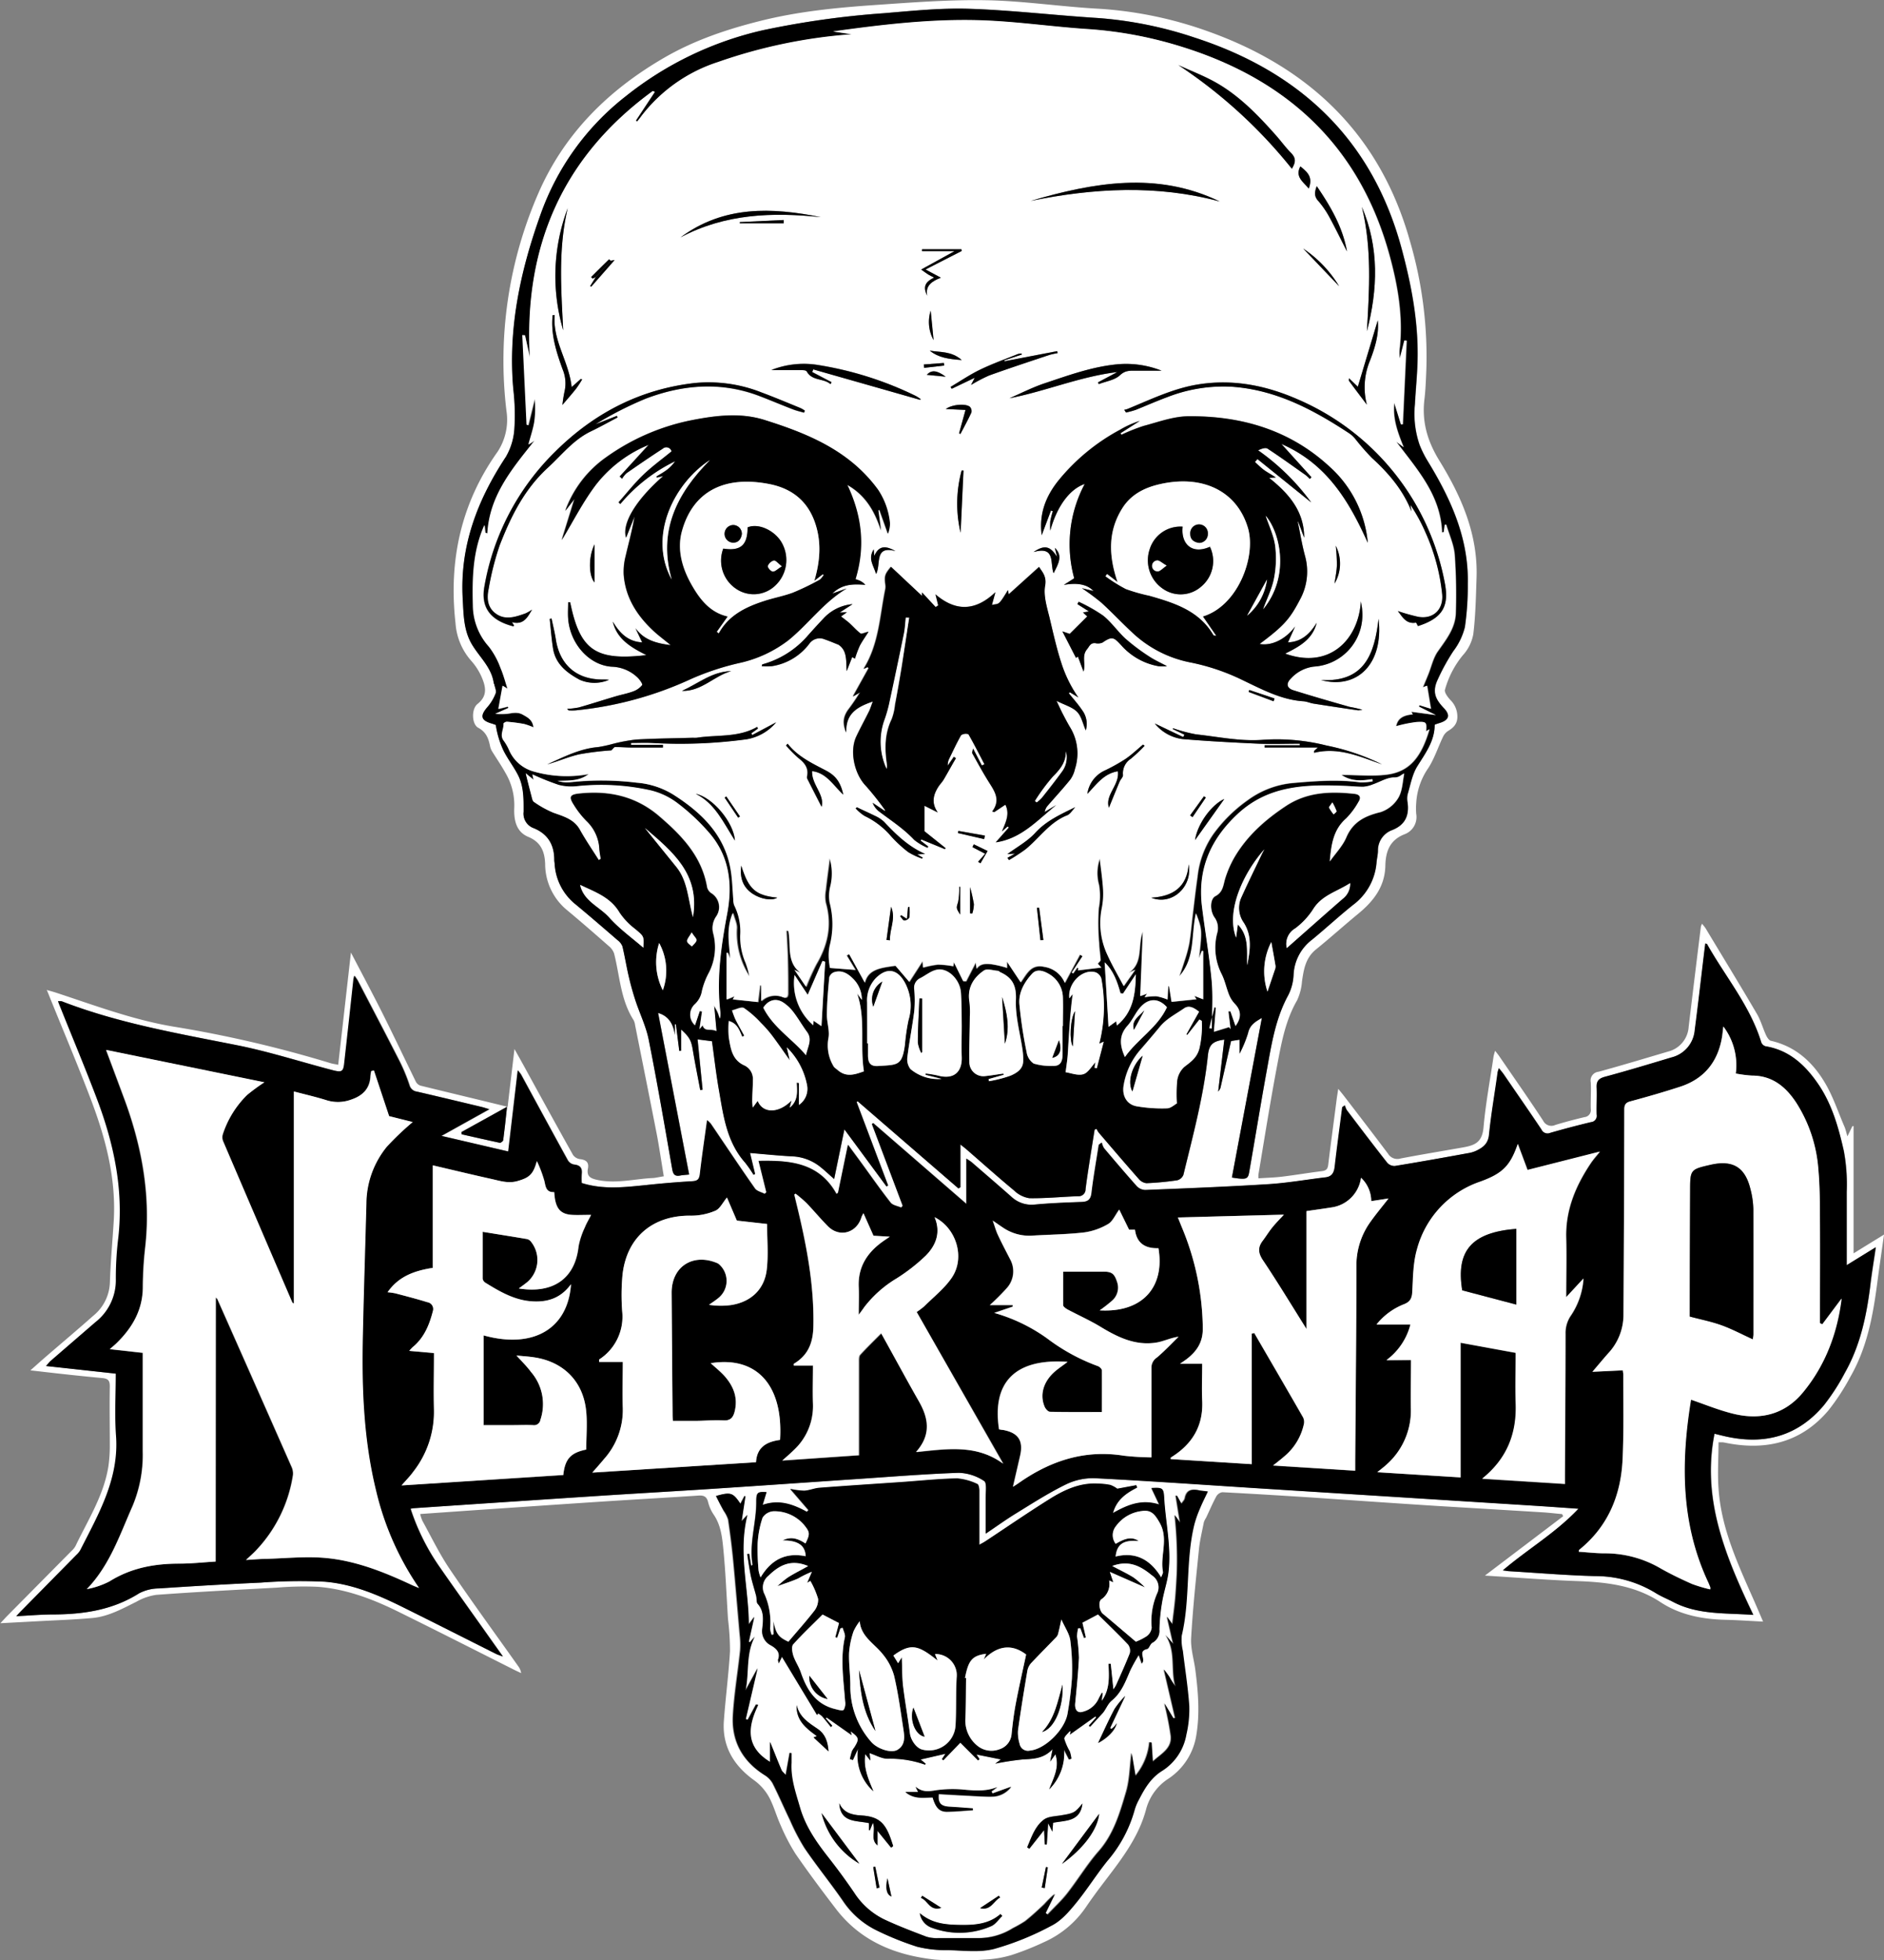 <svg id="Necksnap" xmlns="http://www.w3.org/2000/svg" viewBox="0 0 444.36 462.21"><rect x="0" y="0" width="444.36" height="462.21" fill="#808080" stroke="none"/><defs><style>.cls-1{fill:#fff;}</style></defs><title>Necksnap</title><path class="cls-1" d="M384.86,391c-.54-3.27-1-6.37-1.56-9.43-1.7-8.75-3.47-17.49-5.21-26.23a3.39,3.39,0,0,0-.35-1.16c-3.08-4.8-3.25-10.43-4.6-15.72a3.94,3.94,0,0,0-1.27-1.76c-3.27-2.87-6.55-5.73-9.89-8.51a14.1,14.1,0,0,1-5.1-10.84c-.11-3-1.06-5.17-4-6.39s-3.42-4.17-3.28-7a15,15,0,0,0-2.11-8.12c-.92-1.66-2-3.22-3-4.84a4,4,0,0,1-.57-1.26c-.37-1.87-.88-3.45-2.83-4.5-1.53-.83-1.65-4.43-.16-5.61,2.43-1.93,1.93-4.07,1-6.28a14.46,14.46,0,0,0-2.51-3.92,14.94,14.94,0,0,1-3.68-8.83c-1.65-14.68,1.24-28.22,9.91-40.42a13.73,13.73,0,0,0,2.1-9.67A98.83,98.83,0,0,1,355.37,159c6.11-13.91,16.43-24.1,29.52-31.7,7.16-4.16,14.8-6.73,22.79-8.73,9-2.25,18-3.12,27.17-3.75,8.73-.6,17.5-1.28,26.24-1.11s17.56,1.53,26.35,2A93.11,93.11,0,0,1,513.09,121c24.06,8.54,40.79,24.46,47.8,49.64A96.72,96.72,0,0,1,564.71,201c-.1,2.26-.17,4.53-.44,6.77-.65,5.3.7,9.91,3.52,14.49,5.18,8.41,9.12,17.37,8.77,27.6-.15,4.45-.23,8.92-.77,13.33a10.09,10.09,0,0,1-2.5,5,22.05,22.05,0,0,0-4.18,8.08c-.2.63.67,1.78,1.3,2.45a5.47,5.47,0,0,1,1.62,3.7c.08,1.8-.81,2.76-2.21,3.59a3.39,3.39,0,0,0-1.2,1.43c-1.16,2.43-2,5.07-3.44,7.3a16.08,16.08,0,0,0-2.85,8.21,16.44,16.44,0,0,0,0,2.61,4.33,4.33,0,0,1-2.74,4.79c-3.55,1.38-4.47,4.12-4.54,7.41-.11,5-2.83,8.41-6.46,11.39-3.36,2.76-6.59,5.69-10,8.44-2.39,2-2.79,4.66-3.2,7.44a12.81,12.81,0,0,1-1.17,4.5c-2.74,4.73-3.68,10-4.67,15.21-1.63,8.59-3,17.24-4.44,25.86a7.94,7.94,0,0,0,0,.88c1.91-.13,3.78-.17,5.63-.4,3.11-.38,6.19-.9,9.3-1.29,1-.12,1.4-.45,1.53-1.48.63-5.18,1.34-10.34,2-15.52.09-.69.21-1.37.37-2.41.55.68.93,1.13,1.3,1.61,3.5,4.56,7,9.1,10.46,13.71a2.56,2.56,0,0,0,2.95,1.1c4.89-.94,9.81-1.74,14.72-2.61,2.88-.51,4.52-1.23,4.84-4.75.49-5.59,1.54-11.13,2.36-16.69a13.06,13.06,0,0,1,.37-1.35c.45.6.8,1,1.12,1.5,3.42,5,6.88,9.92,10.21,15a2.16,2.16,0,0,0,2.85,1c2.27-.69,4.57-1.3,6.88-1.85a1.66,1.66,0,0,0,1.5-1.92c-.06-2.09.1-4.19,0-6.27a2.08,2.08,0,0,1,1.85-2.51c5.48-1.5,10.91-3.14,16.36-4.75a6.43,6.43,0,0,0,4.88-5.84Q628,344,629.47,332.14a3.75,3.75,0,0,1,.27-.68,11.54,11.54,0,0,1,.83,1.05c4,6.66,8.07,13.29,12,20,1,1.63,1.48,3.51,2.28,5.24.24.51.67,1.19,1.12,1.3,5.93,1.34,10,5.15,12.9,10.15,1.85,3.17,3,6.74,4.48,10.14.24.57.37,1.18.68,2.24l1.18-2.41.27,0v30l7.19-4.43c-.57,4-1.13,7.79-1.62,11.55-1,7.62-2.4,15.14-6.28,21.91a52.86,52.86,0,0,1-5.22,8c-6.26,7.4-14.4,9.49-23.72,7.74-.4-.08-.8-.16-1.2-.22-.17,0-.34,0-1,0,0,3.64-.26,7.27,0,10.86.61,9.45,4.59,17.89,8.33,26.37.7,1.58,1.37,3.17,2.18,5.05-3.15-.16-6-.36-8.89-.43-5.44-.13-10.7-1.14-15.26-4.13-6.07-4-12.77-4.75-19.75-5s-14.13-.83-21.71-1.29l18.46-14-.25-.5c-1.53-.14-3.05-.32-4.58-.42-8.28-.51-16.57-1-24.85-1.5-9.9-.63-19.8-1.32-29.71-2-7-.45-14-.88-21-1.24a2,2,0,0,0-1.43,1c-.88,1.62-1.6,3.32-2.39,5a5.1,5.1,0,0,0-.54,1.08c-.43,2.24-1,4.47-1.19,6.73-.7,6.86-1.42,13.72-1.81,20.59-.14,2.49.67,5,1,7.55.66,5.13,1.08,10.27.21,15.42A15.08,15.08,0,0,1,503.93,533a12.41,12.41,0,0,0-5.23,6.95c-1.86,7.3-6.52,12.85-10.87,18.63q-1.73,2.29-3.36,4.67a23.46,23.46,0,0,1-9.88,8.3,65.26,65.26,0,0,1-7.75,3.08,26.37,26.37,0,0,1-6.47,1.06,77.63,77.63,0,0,1-11.49,0c-9.28-1-17.55-4.26-23.45-12-3.25-4.24-6.45-8.52-9.48-12.91a45.38,45.38,0,0,1-3.51-6.73c-.87-1.89-1.44-3.91-2.32-5.8a12.21,12.21,0,0,0-4-4.88c-4.7-3.39-7.51-7.91-7.09-13.91.39-5.49,1.12-10.95,1.45-16.44a61.65,61.65,0,0,0-.47-7.58c-.36-5.61-.57-11.23-1.13-16.82-.26-2.63-.6-5.35-2.15-7.7a9.34,9.34,0,0,1-1.39-3c-.31-1.38-1-1.73-2.31-1.64-7.58.51-15.17.92-22.76,1.42-10.36.68-20.71,1.4-31.07,2.1l-11.8.83a9.56,9.56,0,0,0,.52,1.59c2.1,3.8,4,7.75,6.41,11.33,5.24,7.74,10.76,15.28,16.16,22.91a3.66,3.66,0,0,1,.73,1.68c-.6-.28-1.2-.55-1.79-.85-9-4.53-18-9.1-27.07-13.57-6.06-3-12.35-5.41-19.16-5.93a73.76,73.76,0,0,0-9.55.2c-9.5.51-19,1-28.5,1.7a13.33,13.33,0,0,0-4.69,1.63c-3.33,1.65-6.61,3.49-10.38,3.83-4.22.38-8.46.52-12.69.75l-9,.48c.69-.74,1.1-1.19,1.52-1.63l15.32-15.48a4.3,4.3,0,0,0,.87-1.08c2.92-6.1,6.64-11.87,7.75-18.7a33.7,33.7,0,0,0,.35-5.2c0-4.59-.08-9.18,0-13.77,0-1.32-.37-1.81-1.71-1.94-5-.47-9.92-1-14.88-1.58l-2.14-.24c1.41-1.25,2.5-2.23,3.61-3.19,3.74-3.23,7.52-6.4,11.21-9.68a10.55,10.55,0,0,0,3.93-7.82c.15-4.81.6-9.61.9-14.42.62-10.07-1.89-19.57-5.41-28.84-3.07-8.07-6.43-16-9.66-24-.19-.48-.39-1-.72-1.74,1,.28,1.66.46,2.35.69,9.3,3.06,18.48,6.52,28.22,8.06a283.13,283.13,0,0,1,36.36,8.51c.49.15,1,.21,1.81.38l3-26.47c2.58,4.95,5,9.47,7.31,14.06,2.73,5.44,5.33,10.94,8,16.39a1.91,1.91,0,0,0,1.08.93c6.74,1.66,13.49,3.26,20.57,5l1.61-13.63c.9,1.61,1.6,2.85,2.28,4.09,3.83,7,7.64,13.94,11.52,20.87a2.42,2.42,0,0,0,1.62,1c1.42.16,2.2.7,1.91,2.21-.37,1.93.69,2.37,2.33,2.72,4.45.92,8.78-.3,13.16-.48C383.06,391.34,383.8,391.17,384.86,391ZM232.13,494.72c3.17-.16,5.85-.4,8.54-.42,7.24-.05,14.21-1,20.52-5a10.29,10.29,0,0,1,4.66-1.14c8-.53,16-1,24-1.37a121.16,121.16,0,0,1,15.12-.21c6.42.52,12.38,3,18.13,5.86,7.44,3.68,14.84,7.44,22.26,11.16.37.19.78.3,1.62.62l-3.4-4.79c-3.93-5.54-7.9-11.06-11.76-16.64a52.45,52.45,0,0,1-6.63-13.42c.37-.06.59-.12.82-.13q21.46-1.43,42.93-2.86c9.27-.6,18.55-1.12,27.82-1.73,11.19-.73,22.37-1.52,33.55-2.27,8.05-.54,16.11-1.2,24.17-1.48a11.39,11.39,0,0,1,6,1.93c.68.42.35,2.56.37,3.92,0,2.7,0,5.4,0,8.5,2.6-1.75,4.8-3.34,7.1-4.75,3.9-2.39,7.77-4.88,11.87-6.89a14.62,14.62,0,0,1,6.89-1.43c13.17.67,26.32,1.61,39.48,2.44l63.47,4c3.51.22,7,.48,11,.75-5.43,5.76-12,9.5-17.84,14.53.82.1,1.26.18,1.71.21,6.67.4,13.33,1,20,1.14a27.3,27.3,0,0,1,14.22,3.92c1.37.86,2.9,1.47,4.34,2.23,5.79,3,12.12,2.53,18.8,3-6.54-13.73-12.23-27.27-9.15-42.72.82.2,1.7.43,2.6.63,9.18,2.07,17.09-.05,23.22-7.37a49.37,49.37,0,0,0,4.9-7.58c3.57-6.33,5.07-13.3,6-20.43.36-3,.84-5.89,1.32-9.22L663.91,412c0-6,0-11.64,0-17.32a43.13,43.13,0,0,0-.68-9.62c-1.32-5.7-2.86-11.27-6.27-16.11-3-4.3-6.73-7.69-12.19-8.57a1.57,1.57,0,0,1-1-.9c-2.63-8.65-8.49-15.51-12.81-23.22,0,0-.11,0-.39-.12-.07.57-.15,1.11-.21,1.66-.76,6.28-1.47,12.57-2.29,18.85a7.23,7.23,0,0,1-5.43,6.34c-5.22,1.58-10.45,3.15-15.72,4.57-1.56.42-2,1.11-1.94,2.64.12,2.08,0,4.18,0,6.27a1.48,1.48,0,0,1-1.34,1.78q-4.83,1.16-9.6,2.53a1.6,1.6,0,0,1-2.11-.81c-2.94-4.39-6-8.73-8.95-13.09-.28-.4-.6-.77-1.07-1.36-.16.6-.27.92-.32,1.24-.71,4.83-1.56,9.64-2,14.49-.22,2.15-1.47,3-3.05,3.77a7.57,7.57,0,0,1-2,.57c-5.72,1-11.43,2-17.16,3a2.31,2.31,0,0,1-1.81-.76c-3.24-4.1-6.39-8.27-9.55-12.43a4.42,4.42,0,0,1-.44-1.12l-.61.45c-.61,4.71-1.25,9.42-1.79,14.14-.16,1.43-.71,2.23-2.19,2.4-4.5.53-9,1.33-13.48,1.61-9.67.61-19.36,1-29,1.37a2.93,2.93,0,0,1-2-.88c-2.65-2.93-5.2-5.94-7.76-9a4.37,4.37,0,0,1-.51-1.31l-.69.54c-.58,3.78-1.26,7.55-1.71,11.34-.19,1.56-.84,2.07-2.3,2.13-3.66.14-7.32.28-11,.61a7,7,0,0,1-5.59-1.81c-3.09-2.73-6.22-5.42-9.34-8.12-.31-.27-.68-.48-1.29-.9v10.66l-22-19.07-.28.24,7.26,19.25-.34.45c-.86-.38-2-.53-2.53-1.18-2.4-3.06-4.63-6.25-6.92-9.39-.94-1.29-1.9-2.58-3.12-4.24l-2.33,11.29-.38.32c-4.1-7.44-11-8-18.36-7.82l1.83,7.38-.39.41c-.79-.42-1.87-.64-2.33-1.29-3.53-5-6.94-10.16-10.4-15.25a7.12,7.12,0,0,0-.86-.84c-.6,4.39-1.22,8.52-1.7,12.66-.14,1.22-.52,1.65-1.79,1.72q-5.56.32-11.11.93c-5,.53-9.91,1.09-15-.51a15.57,15.57,0,0,1,0-2.1c.19-1.46-.38-2.12-1.86-2.26a2.13,2.13,0,0,1-1.41-1c-3.71-6.7-7.36-13.44-11-20.16-.13-.24-.32-.44-.79-1.06l-2.21,19.17-15.77-3.68,11.29-6.28c-.89-.27-1.36-.43-1.84-.55-5.08-1.21-10.16-2.44-15.25-3.61a2.08,2.08,0,0,1-1.77-1.57,42.38,42.38,0,0,0-2.41-5.77c-3.21-6.31-6.51-12.58-9.78-18.86a13.24,13.24,0,0,0-.78-1.14c-.11.57-.19.84-.22,1.11q-1.08,9.78-2.15,19.57c-.21,1.9-.58,2.13-2.47,1.68l-1-.26c-7.29-1.93-14.51-4.24-21.9-5.71-14-2.78-28-5.19-41.32-10.36a2.83,2.83,0,0,0-.81,0c.25.64.45,1.16.66,1.69,2.87,7.17,5.86,14.29,8.59,21.51,3.94,10.43,6.25,21.14,5,32.4a78.45,78.45,0,0,0-.6,9.91,12.53,12.53,0,0,1-4.81,10.15q-5.33,4.62-10.68,9.23c-.31.27-.57.61-1,1.12l16.47,1.8c0,5-.29,9.84.06,14.62.75,10.18-4.11,18.5-8.44,27a4.64,4.64,0,0,1-.88,1.08l-12.72,12.91C233.23,493.54,232.86,493.95,232.13,494.72ZM566.68,284.59a.83.83,0,0,1,.17-.13c.33-.11.65-.23,1-.33,2.23-.67,2.64-1.82,1.07-3.48-1.92-2-2.93-3.77-1.45-6.84a48.85,48.85,0,0,1,3.64-6.62,15.46,15.46,0,0,0,2.74-5.7,67.73,67.73,0,0,0,.68-10.21c.24-10.71-4-20-9.43-28.87a25.13,25.13,0,0,1-1.93-3.85,22.47,22.47,0,0,1-1.11-9.62c.21-3.83.61-7.65.64-11.48.06-8.54-1.53-16.85-3.74-25.07-6.94-25.82-24-41.83-48.9-49.89a92.9,92.9,0,0,0-22.83-4.61c-10.08-.62-20.13-1.83-30.21-2.17-6.76-.22-13.57.49-20.33,1.05a207.42,207.42,0,0,0-28.41,4,80.29,80.29,0,0,0-32.36,15.57,61.3,61.3,0,0,0-20.11,27.92c-4.76,13.28-7.68,26.89-6.41,41.15a51.89,51.89,0,0,1,.26,9.21,15,15,0,0,1-2,6.72c-6.7,10.15-10.87,21-10.2,33.35.2,3.72.2,7.53,2.14,10.82,1.8,3.06,4.71,5.48,5.2,9.28,0,.05.09.09.1.14.14.74.56,1.59.34,2.19a10.8,10.8,0,0,1-1.92,3.21c-1.8,2.07-1.57,3.17,1,3.91.32.09.63.22.95.33a21.5,21.5,0,0,0,1.8,6c1,2,2.31,3.72,3.35,5.65,1.49,2.76,1.45,5.81,1.41,8.84a3.62,3.62,0,0,0,2.23,3.79c3.46,1.36,5,3.9,5,7.53,0,.4.07.81.11,1.21a13.19,13.19,0,0,0,4.91,9.28c3.35,2.77,6.64,5.62,9.93,8.46a3.3,3.3,0,0,1,1.13,1.46c.56,2.31.93,4.66,1.47,7,.45,1.91,1,3.81,1.57,5.67,1,3.13,2.52,6.15,3.16,9.34,2,10.13,3.77,20.32,5.54,30.5.22,1.26.64,1.76,1.9,1.51.55-.11,1.12-.12,2.09-.23l-7.32-38.1c2.42.68,3.62,2.56,3.95,5.22v-2.56h.25l.8,6.3.43-.05v-5c2,1.76,2.39,2.62,2.75,4.78.53,3.17,1.17,6.33,1.76,9.49l.55-.09-1.18-11.88,3.4.44c.55,3.9,1,7.65,1.61,11.35,1.06,6.1,1.81,12.33,6.19,17.26a28,28,0,0,1,2,2.88l.36-.19-1.19-4.95c3.42.28,6.59.61,9.77.79a11.32,11.32,0,0,1,6.88,2.55c1,.84,2,1.73,3.19,2.8l2.42-11.71,9.93,13.46.38-.22-7.43-19.68.25-.18,23.78,20.56.45-.3V383.48c.66.53,1.06.83,1.45,1.17,3.73,3.24,7.41,6.53,11.21,9.68a6.69,6.69,0,0,0,3.6,1.82c3.82.06,7.65-.33,11.48-.47a1.62,1.62,0,0,0,1.78-1.66c.22-1.78.48-3.56.76-5.34.45-2.89.91-5.78,1.37-8.67l.45-.23a5.57,5.57,0,0,0,.52.89c3.14,3.66,6.26,7.33,9.45,10.94a2.79,2.79,0,0,0,1.81,1,68.62,68.62,0,0,0,7.27-.69,2.15,2.15,0,0,0,1.45-1.29c2.25-9.31,4.78-18.56,5.77-28.13.26-2.53,1.12-3.37,3.88-3.74L515.64,371a4.57,4.57,0,0,0,.52-.8c.84-3.66,1.66-7.33,2.52-11.12l2-.32v3.33a28.22,28.22,0,0,0,2-4.83c.45-2.13,2-2.83,3.27-3.61l-7.07,37.64c3.36.55,3.79.42,4.07-1.24,1.34-7.72,2.59-15.46,4-23.17,1.14-6.33,2-12.72,5.18-18.51a11.72,11.72,0,0,0,1.29-4.83,11,11,0,0,1,4.36-8.33c3.28-2.68,6.38-5.57,9.69-8.21A13.82,13.82,0,0,0,553,317c.08-.92.31-1.84.33-2.76a5.09,5.09,0,0,1,3.37-4.86c3.07-1.23,4-3.42,3.62-6.48a4.78,4.78,0,0,1,0-1.91c.68-2.26,1.08-4.72,2.3-6.66C564.5,291.23,566.63,288.37,566.68,284.59Zm-90.9,250.95a12,12,0,0,0,3.42-9.26l1.17,2.28.56-.16a9.21,9.21,0,0,0-.36-1.67,14.82,14.82,0,0,1-1.32-3c-.08-.52.79-1.19,1.25-1.79,0,0,.18,0,.29,0l-.19.75,6-4.27.2.23-1.74,1.94.3.26,3-3.26c.71-.84,1.16-2.15,2.07-2.89,2.34-1.91,3.27-4.57,4.4-7.17a39.63,39.63,0,0,1,2-3.59l.69,2c1.08-1-1.11-2.88,1.27-3.42.49-.11.7-1.17,1.22-1.46a3.14,3.14,0,0,0,1.67-3.13,44.16,44.16,0,0,1,.65-6.51c.39-2.31,1.18-4.56,1.48-6.88.77-5.95-.65-11.81-1-17.72-.13-2.29-.48-2.38-3-2.24l1.83,3.88c-4.23-1.3-7.48.11-10.9,2,.88-3.17,3.16-4.7,5.7-6l-.22-.55-4.47.83a6.68,6.68,0,0,0-1.65-.89,16.36,16.36,0,0,0-2.93-.31c-4.33-.23-8.06,1.54-11.56,3.75-5.06,3.19-10,6.57-15,9.87-.4.26-.83.47-1.39.79,0-4.45,0-8.63,0-12.81,0-.53-.16-1.4-.47-1.51a13.78,13.78,0,0,0-4.76-1.32c-4.29.08-8.56.54-12.85.84-6.54.45-13.08.87-19.62,1.37-1.21.09-2.39.62-3.6.69a17.86,17.86,0,0,1-3.3-.43l4.31,5-.4.4c-3.2-1.74-6.49-3-10.41-1.63l.91-3c-2.15-.14-2.42,0-2.41,2.31,0,5-1.72,9.8-.87,14.8,0,0-.13.1-.34.27L405,480l-.49.08c.26,1.63.45,3.27.8,4.88s.9,3.33,1.32,5c.16.62,0,1.45.36,1.85,1.56,1.74,1.28,3.74,1.09,5.77a3.74,3.74,0,0,0,2,4c1.09.63,2.39,1.59,1.72,3.34-.06.15,0,.37.14.93l.76-1.56L421,518l.26-.34a5.15,5.15,0,0,1,.93.68c.72.82,1.39,1.68,2.07,2.53l.32-.31-1.56-1.75.24-.18,5.89,4.15-.25-.9c2,1.47,2.12,1.82.9,3.78a4.9,4.9,0,0,0-.56.88c-.21.61-.34,1.24-.51,1.87l.71.24,1.21-2.65a11.3,11.3,0,0,0,3.62,10c-1.28-3-2.4-5.62-1.91-8.74l1.21,1.52-.2-1.76c1.45.48,2.84,1.29,4.25,1.32a24.78,24.78,0,0,1,8.83,1.4s.11-.13.17-.21l-1.2-1,5.85-1.35-.83,1.27.34.25,4-4.15,4.19,4.19.33-.31-.72-1.08,5.76,1.16-1.32,1a64,64,0,0,1,6.52-1c2.47-.14,4.89-.15,7-2.42L476,529l1.21-1.74C478.27,530.38,476.8,532.91,475.77,535.53Zm-78.6-69.16c.6,1.21,1.17,2.38,1.76,3.54a7.51,7.51,0,0,1,1,2c.48,3.23.89,6.47,1.2,9.72.56,5.83,1,11.66,1.54,17.5a19.28,19.28,0,0,1,.09,3.61c-.54,5.13-1.42,10.25-1.71,15.39-.34,6,2.27,10.77,7.44,14a5.37,5.37,0,0,1,1.91,1.93c1.46,2.88,2.73,5.86,4.14,8.77a49.42,49.42,0,0,0,3.44,6.58c2.89,4.21,6.13,8.18,9,12.37a20.15,20.15,0,0,0,8,7,69.51,69.51,0,0,0,9.52,3.83,27.87,27.87,0,0,0,7.2.79c3.65.08,7.48.6,10.92-.29a66.38,66.38,0,0,0,13.64-5.55c2.21-1.14,4-3.28,5.66-5.27,2.61-3.18,4.81-6.7,7.38-9.92a31.22,31.22,0,0,0,6.43-12,11.44,11.44,0,0,1,1-2.42c1.35-2.63,2.79-5.12,5.46-6.8a12.7,12.7,0,0,0,5.75-8.6,26.3,26.3,0,0,0,.68-6.72c-.3-4.34-1-8.64-1.51-13a11.06,11.06,0,0,1-.27-3.61c2-8.65.81-17.66,3-26.28a26.28,26.28,0,0,1,1.31-3.69c.54-1.29,1.18-2.53,1.86-4-.93-.11-1.45-.13-1.95-.24-1.69-.37-3.05-.23-3.44,1.87-.08.43-.5.79-.82,1.27l-1.08-1.92-.25.09,1,6.26-1.24-1.75a96.05,96.05,0,0,1,.51,13.94c-.08,1.52-.17,3.07-.28,4.6-.16,2.36-.51,4.71-.79,7.19l-1.27-1.78,1.46,6.42-1.82-2.12c2.57,3.75,1.2,8.18,2.34,12.12a19.07,19.07,0,0,1-1.42-2.2c-.43-.68-.94-1.3-1.29-1.78l2.65,11.42-.41.11-2.11-3.52a74.71,74.71,0,0,1,1.52,7.72c.28,3-2.33,4.2-4.28,6l-.3-4.52h-.49a14.35,14.35,0,0,1-3.29,7.87l-.92-5.39c-.41,3.22-.42,6.3-1.25,9.15-1.45,5-2.9,10-6.49,14.05-2.71,3.09-4.85,6.66-7.39,9.91-1.4,1.78-3.09,3.33-4.66,5l-.49-.38,2.2-4.49a26.06,26.06,0,0,0-2.48,2.43c-1.45,1.39-2.94,2.76-4.51,4a28.59,28.59,0,0,1-2.87,1.64,15.23,15.23,0,0,1-8.42,2.35c-3,0-6,0-9.06,0a8.71,8.71,0,0,1-2.92-.32c-3.36-1.27-6.73-2.56-10-4.09a17.63,17.63,0,0,1-7.08-6.28q-3-4.39-6.28-8.57c-2.78-3.52-5.26-7.15-6.53-11.56-1-3.46-2.22-6.84-2-10.52,0-.76,0-1.53,0-2.3h-.35l-.92,5.17c-.45-.5-.87-.78-1-1.18-.9-2.09-1.73-4.21-2.7-6.6v4.7c-5.88-3.57-5.27-8.31-2.8-13.45l-.52-.06-1.93,3.56-.49-.12,2.8-12-2.85,5.21c.89-4.18,0-8.67,2.19-12.67l-1.14,1.32-.28-.11,1.3-5.87-1.29,1.74c0-8.62-2.56-16.94-.33-25.77l-1.36,1.44.89-5.87-.23,0-.94,1.78C401.17,465.58,400.69,465.42,397.17,466.38Zm-60-85.82,0,.52c3,.69,6,1.39,9,2,.22,0,.77-.38.8-.64.32-2.44.57-4.89.9-7.85Zm125.24,156-.22-.47,1.39-1c-2.41,1-4.84.88-7.35.68a28.55,28.55,0,0,0-7.25.11c-1.8.33-3.24.38-4.69-.86l.59,1.23h-3c2.09,1.78,4.33,1.27,6.43,1.28.71,2.43,1.6,3.39,3.38,3.36,2,0,4.06-.23,6.1-.36l0-.42c-1.8-.13-3.61-.28-5.41-.38-2.12-.12-2.86-.87-2.63-3,2.23.12,4.47.26,6.72.37,2.08.1,4.16.29,6.24.21a5.75,5.75,0,0,0,4.11-2.29Zm2.32,28.89-.44-.47c-2.73,2.4-6.08,2.62-9.46,2.57s-6.65-.27-9.56-2.77a4.28,4.28,0,0,0,2.94,3.47,18.64,18.64,0,0,0,13.88-.41C463.09,567.36,463.83,566.22,464.7,565.4Zm-26.24-16.12.47-.38c-1.54-5-2.8-7-7.61-7.22-2.15-.12-4.1-.61-5.1-2.87.26,4.66,4.09,4,7,4.68v1.66l.22,0,.71-1.72c.74,1.9-.68,3.85,1.08,5.31v-3.42Zm45.14-10.42c-1.86,2.3-2,2.31-5.53,2.8-1.24.17-2.69.25-3.61.95-2.12,1.61-2.88,4.17-3.91,6.5l.5.35,3.48-4.4.18,3.37.46,0,.32-5,1,2,.17-2.11C479.56,542.86,483.11,543.27,483.61,538.86Zm-67.4-23.2c-.24,3.6,2.2,5.48,4.75,7.34l-.79.3,3.53,3.28c-.16-2.23-.74-4-2.51-5.25C419,519.86,416.82,518.5,416.2,515.65Zm5.87,25.49A19.13,19.13,0,0,0,431,553.07Zm65.48.15-8.78,11.81C484,549.38,487.18,544.91,487.55,541.3Zm6.13-27.78a20.28,20.28,0,0,0-2.52,3.08c-1.43,2.67-2.66,5.44-3.87,8,2.21-1.16,4-2.91,4.39-4.64-.28.37-.43.6-.61.8a8.51,8.51,0,0,1-.64.56l-.32-.23Zm-43.36,50-4.52-2.87-.3.51C447.14,561.69,447.55,564.36,450.33,563.49Zm13.85-2.43-.29-.45-4.43,2.93C462.05,564.2,462.65,561.81,464.18,561.06Zm-29.11-2.21.69-.16-1-4.9-.47.09Zm2.54-2.37c-.54,2.53-.18,3.84.94,4.31ZM474,558.7l.72.13.72-4.9-.43-.07Z" transform="translate(-228.3 -113.65)"/><path d="M232.13,494.72c.73-.78,1.11-1.19,1.49-1.58l12.72-12.91a4.64,4.64,0,0,0,.88-1.08c4.33-8.53,9.19-16.85,8.44-27-.35-4.79-.06-9.63-.06-14.62l-16.47-1.8c.48-.51.73-.85,1-1.12q5.34-4.62,10.68-9.23a12.53,12.53,0,0,0,4.81-10.15,78.45,78.45,0,0,1,.6-9.91c1.23-11.26-1.08-22-5-32.4-2.73-7.22-5.72-14.34-8.59-21.51-.21-.52-.41-1-.66-1.69a2.83,2.83,0,0,1,.81,0c13.35,5.17,27.37,7.58,41.32,10.36,7.39,1.47,14.6,3.78,21.9,5.71l1,.26c1.89.45,2.26.22,2.47-1.68q1.09-9.78,2.15-19.57c0-.27.1-.53.22-1.11a13.24,13.24,0,0,1,.78,1.14c3.27,6.28,6.57,12.55,9.78,18.86a42.38,42.38,0,0,1,2.41,5.77,2.08,2.08,0,0,0,1.77,1.57c5.09,1.17,10.17,2.4,15.25,3.61.48.12,1,.28,1.84.55l-11.29,6.28,15.77,3.68L350.4,366c.47.62.66.83.79,1.06,3.67,6.72,7.32,13.46,11,20.16a2.13,2.13,0,0,0,1.41,1c1.48.14,2,.8,1.86,2.26a15.57,15.57,0,0,0,0,2.1c5.07,1.6,10,1,15,.51q5.54-.6,11.11-.93c1.26-.07,1.64-.5,1.79-1.72.48-4.14,1.1-8.27,1.7-12.66a7.12,7.12,0,0,1,.86.84c3.46,5.09,6.87,10.21,10.4,15.25.46.65,1.54.87,2.33,1.29l.39-.41-1.83-7.38c7.36-.14,14.26.37,18.36,7.82l.38-.32,2.33-11.29c1.22,1.66,2.18,2.95,3.12,4.24,2.29,3.14,4.52,6.34,6.92,9.39.51.65,1.67.8,2.53,1.18l.34-.45-7.26-19.25.28-.24,22,19.07V386.82c.61.43,1,.64,1.29.9,3.12,2.7,6.25,5.38,9.34,8.12a7,7,0,0,0,5.59,1.81c3.64-.34,7.3-.48,11-.61,1.47-.06,2.12-.57,2.3-2.13.45-3.8,1.13-7.56,1.71-11.34l.69-.54a4.37,4.37,0,0,0,.51,1.31c2.55,3,5.11,6,7.76,9a2.93,2.93,0,0,0,2,.88c9.69-.39,19.38-.77,29-1.37,4.51-.28,9-1.08,13.48-1.61,1.48-.17,2-1,2.19-2.4.54-4.72,1.19-9.43,1.79-14.14l.61-.45a4.42,4.42,0,0,0,.44,1.12c3.16,4.16,6.32,8.33,9.55,12.43a2.31,2.31,0,0,0,1.81.76c5.73-.92,11.45-1.94,17.16-3a7.57,7.57,0,0,0,2-.57c1.58-.77,2.83-1.62,3.05-3.77.49-4.85,1.34-9.66,2-14.49,0-.33.16-.64.32-1.24.47.59.79,1,1.07,1.36,3,4.35,6,8.69,8.95,13.09a1.6,1.6,0,0,0,2.11.81q4.77-1.37,9.6-2.53a1.48,1.48,0,0,0,1.34-1.78c-.07-2.09.09-4.19,0-6.27-.09-1.53.39-2.22,1.94-2.64,5.27-1.42,10.5-3,15.72-4.57A7.23,7.23,0,0,0,628,356.6c.82-6.28,1.53-12.57,2.29-18.85.07-.54.14-1.09.21-1.66.28.09.37.08.39.12,4.32,7.71,10.18,14.57,12.81,23.22a1.57,1.57,0,0,0,1,.9c5.46.89,9.17,4.27,12.19,8.57,3.41,4.85,5,10.41,6.27,16.11a43.13,43.13,0,0,1,.68,9.62c0,5.67,0,11.35,0,17.32l6.86-4.22c-.48,3.32-1,6.26-1.32,9.22-.88,7.14-2.39,14.1-6,20.43a49.37,49.37,0,0,1-4.9,7.58c-6.13,7.32-14,9.44-23.22,7.37-.89-.2-1.78-.43-2.6-.63-3.08,15.45,2.61,29,9.15,42.72-6.68-.48-13,0-18.8-3-1.44-.76-3-1.37-4.34-2.23a27.3,27.3,0,0,0-14.22-3.92c-6.67-.18-13.34-.74-20-1.14-.45,0-.89-.11-1.71-.21,5.88-5,12.4-8.78,17.84-14.53-4-.28-7.52-.53-11-.75l-63.47-4c-13.16-.83-26.31-1.77-39.48-2.44a14.62,14.62,0,0,0-6.89,1.43c-4.1,2-8,4.5-11.87,6.89-2.31,1.41-4.5,3-7.1,4.75,0-3.1,0-5.8,0-8.5,0-1.36.31-3.5-.37-3.92a11.39,11.39,0,0,0-6-1.93c-8.06.28-16.12.94-24.17,1.48-11.18.75-22.37,1.54-33.55,2.27-9.27.61-18.55,1.12-27.82,1.73q-21.47,1.4-42.93,2.86c-.22,0-.44.07-.82.13a52.45,52.45,0,0,0,6.63,13.42c3.87,5.58,7.84,11.1,11.76,16.64l3.4,4.79c-.84-.32-1.25-.44-1.62-.62-7.42-3.72-14.82-7.48-22.26-11.16-5.75-2.84-11.71-5.34-18.13-5.86a121.16,121.16,0,0,0-15.12.21c-8,.36-16,.83-24,1.37a10.29,10.29,0,0,0-4.66,1.14c-6.31,4-13.28,5-20.52,5C238,494.33,235.29,494.56,232.13,494.72Zm47-12.89V419.57c.24.25.34.32.39.42q8.75,19.73,17.47,39.47a3.74,3.74,0,0,1,.35,2,33,33,0,0,1-8.79,17.84c-.64.67-1.34,1.28-2.29,2.17,1.89-.1,3.33-.22,4.78-.26,4.46-.13,9-.59,13.39-.26,7.44.56,14.32,3.31,21,6.45.43.2.88.37,1.64.69a67.89,67.89,0,0,1-10.16-23c-2.9-11.84-3.37-23.89-3.12-36,.22-10.57.57-21.13.85-31.7a21.34,21.34,0,0,1,4.82-13.35,66.21,66.21,0,0,1,6.11-5.82l-5.57-1.4-3.58-10.76-.62.14a9.4,9.4,0,0,0-.18,1.15c-.12,3-1.84,4.66-4.49,5.55a9,9,0,0,1-5.8.2c-2.56-.81-5.18-1.4-7.78-2.09v50c-.19-.1-.33-.13-.37-.21q-8.19-19-16.34-38.06a2.45,2.45,0,0,1-.06-1.64,23,23,0,0,1,5.72-9.24,45.29,45.29,0,0,1,4.09-3l-37.33-7.63c1.47,3.93,3,8.08,4.57,12.26,4,11.12,6,22.51,4.65,34.38a88.12,88.12,0,0,0-.55,9.39c0,5.31-2.46,9.42-6.09,13-.47.47-1,.88-1.71,1.52l7.78.87c0,7.87,0,15.53,0,23.19a31.08,31.08,0,0,1-2.4,12.93c-3,6.8-5.38,14-10.8,19.59a19.1,19.1,0,0,0,5.36-1.83c5.08-3.16,10.59-4.2,16.46-4.18C273.44,482.33,276.27,482,279.18,481.84ZM658.1,425.9l-.59-.27q0-.85,0-1.7c0-7.44,0-14.87,0-22.31,0-4.06,0-8.14-.37-12.18a33.7,33.7,0,0,0-5.28-15.87c-2.46-3.71-5.63-6.3-10.4-6.3a29.09,29.09,0,0,1-3.8-.49,15.12,15.12,0,0,0-2.93-11.08c-.14,1.12-.21,1.9-.34,2.68-1,5.76-4.26,9.69-9.83,11.51-3.86,1.26-7.77,2.38-11.69,3.44-1.19.32-1.5.84-1.5,2q0,24.22-.19,48.45a13.28,13.28,0,0,1-3.63,9c-1.17,1.32-2.29,2.68-3.7,4.33l7.17-.34c.07.52.12.74.12,1,0,6.68.14,13.37-.17,20-.39,8.46-3.43,15.81-10.21,21.3-.09.08-.08.28-.13.47,2.09.13,4.12.4,6.14.37A26,26,0,0,1,620,483.51c2.38,1.32,4.84,2.52,7.33,3.62a34.06,34.06,0,0,0,4.27,1.27,2.59,2.59,0,0,0,0-.5c-.17-.43-.34-.86-.54-1.28-6.47-13.9-6.34-28.43-4-42.95,3.23,1.09,6.56,2.48,10,3.32,6.37,1.55,12.1.15,16.38-5,5.35-6.45,8.11-14.06,9.14-22.16Zm-97,8.44c0,3.78-.08,7.48,0,11.18a17,17,0,0,1-5.63,13.37c-.64.61-1.36,1.14-2.28,1.89L572.85,462V430.3l13,2.38c0,3.79-.12,7.85,0,11.9.26,7.13-2.05,13.06-7.92,17.78l19.52,1.23c0-.88,0-1.51,0-2.14.05-11.1.13-22.19.14-33.29a7.24,7.24,0,0,1,1.12-4.07,17.62,17.62,0,0,0,3.12-8.93l-4.08,4.41c0-5.12.1-9.58,0-14-.18-6.57,2.22-12.25,5.77-17.57.61-.91,1.36-1.72,2.19-2.77l-17.07,4.33-2.29-6.14c-1.82,5.2-3.62,7-8.79,8.87a23.15,23.15,0,0,0-15,16c-.89,3.12-.93,6.52-1.09,9.8-.08,1.57-.37,2.49-1.94,3.12a15.59,15.59,0,0,0-6.51,4.79h8a15.05,15.05,0,0,1-5.67,8.41Zm-211-1.08c1.32,1.45,2.47,2.58,3.46,3.83a11.57,11.57,0,0,1,2.23,11.27,1.52,1.52,0,0,1-1.73,1.28c-1.62-.06-3.25,0-4.88,0H342.4V428.51c11.69,3.24,19.9-1.52,20.62-12.07-2.49,3.46-5.86,4.42-9.72,4s-7.26-2.32-10.51-4.37a1.37,1.37,0,0,1-.61-.93c0-3.64,0-7.29,0-11.05,3.57.58,7,1.12,10.42,1.7a1.65,1.65,0,0,1,.87.49,6.88,6.88,0,0,1-.65,9.57c-.64.54-1.34,1-2.11,1.6,8.19,1.3,13.31-2.43,14.09-9.93a18.48,18.48,0,0,1,1.49-4.49c.33-.87.83-1.67,1.47-2.93-1.85,0-3.17.07-4.49,0-2.42-.15-3.55-1.17-4-3.55-.11-.56-.14-1.13-.22-1.82-1.79.08-2-1.06-2.28-2.5a29.84,29.84,0,0,0-1.8-4.81c-.85,3.1-1.72,3.9-4.59,4.71-2.11.6-4,0-6-.47-4.63-1-9.24-2.14-13.95-3.24v24.17c-4.19.66-8,1.92-10.67,5.75a16.45,16.45,0,0,1,1.84.26c2.51.67,5,1.31,7.52,2.08a1.63,1.63,0,0,1,1.33,2.1c-.84,3.26-2.07,6.28-4.76,8.5a9.74,9.74,0,0,0-.82.89l5.83.51c0,4.58-.09,9,0,13.4a22.85,22.85,0,0,1-4.87,14.57c-.81,1.09-1.77,2.07-2.77,3.24l38.12-2.43c.39-3.84,1.74-5.27,5.41-6,0-3.2.33-6.42-.07-9.55-.85-6.75-5.47-11.18-12.21-12.19C353,433.49,351.74,433.42,350.12,433.26Zm173.42-5.16.58-.12c3.85,6.62,7.7,13.23,11.51,19.87a2.42,2.42,0,0,1,.19,1.63,13.62,13.62,0,0,1-3.85,6.9c-1,1-2.15,1.79-3.42,2.84l19.38,1.22c0-.92,0-1.61,0-2.29.1-15.27.24-30.55.28-45.82a17.57,17.57,0,0,1,2.92-10c1.43-2.12,3.11-4.07,4.66-6.08l-4.08.63a7.61,7.61,0,0,0-2.41-5.51,8.16,8.16,0,0,1-7,7c-1.87.3-3.75.55-5.86.86V427c-3.63-5.76-6.86-11.12-10.34-16.31-1.13-1.68-1.19-3,0-4.48.8-1.07,1.5-2.21,2.34-3.24s1.91-2.11,2.67-2.93l-25,.66c.44,1.09.72,1.79,1,2.48A63.25,63.25,0,0,1,512,426.74c.06,3.32-1.39,5.49-3.8,7.35-.38.29-.78.55-1.58,1.11h5.24c0,3-.11,5.84,0,8.66.3,6-2.38,10.35-7.38,13.43-.06,0,0,.19-.06.38l19.13,1.2Zm-35.87-5.49c10.29.6,15.41-5.73,13.87-14.68-3,.1-5.12-1.08-5.53-4.36h-1.44l-2.32-4.74c-1,1.34-1.54,2.78-2.58,3.38a15.23,15.23,0,0,1-5.64,2c-4.09.47-8.22.51-12.34.76a11,11,0,0,1-6.77-1.83c-.7-.45-1.38-.94-2.5-1.71.51,1.43.77,2.44,1.21,3.36.92,1.94,1.94,3.83,2.89,5.75a5.88,5.88,0,0,1-.69,6.7,52.79,52.79,0,0,1-4.1,4.11h5.4v.36l-4.36,1.48a40,40,0,0,1,12.58,6.09,45.78,45.78,0,0,0,11.88,6.46c.39.13.92.64.93,1,.07,3.4,0,6.81,0,9.82-4.25,0-8.25,0-12.24-.05-.44,0-1-.67-1.25-1.16-1.26-2.93-.26-6.14,2.59-8.51.86-.71,1.78-1.34,2.81-2.11-12.55-.88-17.85,5-16.16,15.93.28,0,.57.06.85.11,3.66.64,4.94,2.52,4.12,6.09-.53,2.32-1.07,4.64-1.69,7.33.66-.43,1-.61,1.23-.81,7.5-5.29,15.64-8,24.93-6.52a63.75,63.75,0,0,0,6.49.39c0-.83,0-1.46,0-2.09,0-6.33.06-12.66,0-19a2.8,2.8,0,0,1,1.25-2.42c1.82-1.52,3.44-3.28,5.15-4.94-1.93.29-3.5,1.09-5.15,1.37-5,.83-9.16-1.21-13.26-3.71-2.51-1.53-5.22-2.73-7.82-4.11-.4-.21-1-.62-1-1-.08-2.48,0-5,0-7.89,3.21,0,6.22,0,9.22,0,2.2,0,2.84.36,3.52,2.44a4.06,4.06,0,0,1-1.22,4.44A34.55,34.55,0,0,1,487.67,422.61ZM399.76,396c-1,1.24-1.68,2.69-2.75,3.14a14.46,14.46,0,0,1-5.7,1.16c-9-.12-15.24,5.09-16.19,14.07a51.47,51.47,0,0,0-.06,8.52,12,12,0,0,1-5.45,11.33s0,.2,0,.56h5.59c0,3.79-.11,7.33,0,10.86a17.33,17.33,0,0,1-4.39,12c-.9,1.1-1.86,2.16-2.8,3.24l38.58-2.45c.22-3.68,2.67-4.84,5.67-5.26.8-12.92-5.51-19.82-16.35-18.09,1,.95,2.17,1.83,3.12,2.88,2.17,2.39,3.35,5.12,2.54,8.45-.36,1.48-1,2.27-2.73,2.16-2.14-.13-4.29.08-6.44.11-1.78,0-3.56,0-5.42,0,0-.58-.07-1.1-.07-1.61q-.11-14.28-.22-28.57c0-6.19,5-9.48,10.79-7a1.85,1.85,0,0,1,.55.4,5.19,5.19,0,0,1-.36,7.85c-.69.56-1.44,1-2.16,1.57a17.83,17.83,0,0,0,5.09.07c4.7-.69,8-3.64,8.52-8.35.42-3.53.08-7.14.08-10.78l-7.13-.8Zm16.18-.9-.33.26c.19.77.37,1.55.56,2.32,2.3,9.44,4.14,18.91,3.94,28.73-.08,4-1.28,6.82-4.61,8.85,0,0,0,.2,0,.41H420c0,3.06-.09,6,0,9a14.12,14.12,0,0,1-4.38,10.8c-.83.84-1.75,1.6-2.85,2.6L431,456.81c0-.76,0-1.39,0-2q0-10,0-20c0-.56,0-1.31.27-1.66,1.57-1.73,3.25-3.35,5-5.1,3.12,5.66,6,11,9,16.21,2.24,4,2.8,7.81-.77,11.8,7.24-.74,14.21-1.88,20.53,2.74L444.53,423a17.19,17.19,0,0,0,1.83-1.38c2.2-2.2,4.75-4.19,6.47-6.73,3.2-4.75,1-11.68-4.08-14.24,1.52,3.58.35,6.64-2.1,9.09a42.76,42.76,0,0,1-6.83,5.33,27.32,27.32,0,0,0-7.64,6.77c-.35.49-.7,1-1.32,1.82,0-2.49.08-4.52,0-6.54-.22-4.86,2.12-8.29,5.94-10.93l1.39-.94-3.85-.23-2.36-5.3a7.84,7.84,0,0,0-.45.86c-1.1,3.79-5.19,5-7.93,2.21-1.76-1.77-3.35-3.7-5.08-5.5A32.57,32.57,0,0,0,415.94,395.1Z" transform="translate(-228.3 -113.65)"/><path d="M566.68,284.59c0,3.78-2.17,6.65-4.1,9.71-1.22,1.94-1.62,4.4-2.3,6.66a4.78,4.78,0,0,0,0,1.91c.4,3.07-.56,5.26-3.62,6.48a5.09,5.09,0,0,0-3.37,4.86c0,.92-.25,1.84-.33,2.76A13.82,13.82,0,0,1,547.44,327c-3.31,2.63-6.42,5.53-9.69,8.21a11,11,0,0,0-4.36,8.33,11.72,11.72,0,0,1-1.29,4.83c-3.14,5.8-4,12.19-5.18,18.51-1.38,7.71-2.64,15.45-4,23.17-.29,1.66-.72,1.78-4.07,1.24l7.07-37.64c-1.26.78-2.82,1.48-3.27,3.61a28.22,28.22,0,0,1-2,4.83V358.8l-2,.32c-.86,3.79-1.68,7.45-2.52,11.12a4.57,4.57,0,0,1-.52.8l1.45-12.26c-2.76.37-3.62,1.21-3.88,3.74-1,9.57-3.52,18.82-5.77,28.13a2.15,2.15,0,0,1-1.45,1.29,68.62,68.62,0,0,1-7.27.69,2.79,2.79,0,0,1-1.81-1c-3.19-3.61-6.32-7.28-9.45-10.94a5.57,5.57,0,0,1-.52-.89l-.45.23c-.46,2.89-.93,5.78-1.37,8.67-.27,1.78-.54,3.55-.76,5.34a1.62,1.62,0,0,1-1.78,1.66c-3.83.14-7.66.53-11.48.47a6.69,6.69,0,0,1-3.6-1.82c-3.8-3.15-7.48-6.45-11.21-9.68-.38-.33-.79-.64-1.45-1.17v10.08l-.45.3-23.78-20.56-.25.18,7.43,19.68-.38.22-9.93-13.46-2.42,11.71c-1.21-1.07-2.18-2-3.19-2.8a11.32,11.32,0,0,0-6.88-2.55c-3.18-.18-6.35-.5-9.77-.79l1.19,4.95-.36.19a28,28,0,0,0-2-2.88c-4.38-4.93-5.12-11.16-6.19-17.26-.65-3.71-1.07-7.46-1.61-11.35l-3.4-.44L394,370.58l-.55.09c-.59-3.16-1.23-6.32-1.76-9.49-.36-2.17-.76-3-2.75-4.78v5l-.43.05-.8-6.3h-.25v2.56c-.32-2.66-1.53-4.54-3.95-5.22l7.32,38.1c-1,.1-1.54.12-2.09.23-1.26.25-1.68-.25-1.9-1.51-1.78-10.18-3.52-20.37-5.54-30.5-.64-3.2-2.14-6.22-3.16-9.34-.61-1.86-1.13-3.76-1.57-5.67-.54-2.31-.91-4.67-1.47-7a3.3,3.3,0,0,0-1.13-1.46c-3.29-2.84-6.58-5.69-9.93-8.46a13.19,13.19,0,0,1-4.91-9.28c0-.4-.11-.81-.11-1.21,0-3.63-1.57-6.18-5-7.53a3.62,3.62,0,0,1-2.23-3.79c0-3,.08-6.08-1.41-8.84-1-1.93-2.39-3.69-3.35-5.65a21.5,21.5,0,0,1-1.8-6c-.31-.11-.63-.23-.95-.33-2.59-.73-2.83-1.83-1-3.91a10.8,10.8,0,0,0,1.92-3.21c.23-.6-.2-1.45-.34-2.19,0-.05-.09-.09-.1-.14-.49-3.8-3.41-6.22-5.2-9.28-1.94-3.3-1.93-7.1-2.14-10.82-.67-12.37,3.5-23.2,10.2-33.35a15,15,0,0,0,2-6.72,51.89,51.89,0,0,0-.26-9.21c-1.28-14.26,1.65-27.87,6.41-41.15a61.3,61.3,0,0,1,20.11-27.92,80.29,80.29,0,0,1,32.36-15.57,207.42,207.42,0,0,1,28.41-4c6.76-.56,13.57-1.28,20.33-1.05,10.08.33,20.13,1.54,30.21,2.17A92.9,92.9,0,0,1,510,122.5c24.91,8.06,42,24.07,48.9,49.89,2.21,8.22,3.81,16.53,3.74,25.07,0,3.83-.44,7.65-.64,11.48a22.47,22.47,0,0,0,1.11,9.62,25.13,25.13,0,0,0,1.93,3.85c5.42,8.88,9.67,18.15,9.43,28.87a67.73,67.73,0,0,1-.68,10.21,15.46,15.46,0,0,1-2.74,5.7,48.85,48.85,0,0,0-3.64,6.62c-1.48,3.07-.46,4.81,1.45,6.84,1.57,1.66,1.16,2.8-1.07,3.48-.33.1-.66.22-1,.33A.83.83,0,0,0,566.68,284.59ZM352.13,192.71l-.5,0,1,21.13.4.1,1.52-6.16a22.2,22.2,0,0,1-.11,5.45c-.29,1.78-.9,3.52-1.38,5.28l1.45-.91c-5.22,6.56-10.62,12.91-11.13,21.88l-.48-.17-.21-1.81c-2.78,6.24-2.88,12.63-2.72,19a14.73,14.73,0,0,0,3.78,9.69,18.59,18.59,0,0,1,2.73,5c.73,1.67,1.18,3.46,1.65,4.9l-1.16-.72-1,5.49,2.26-.56.11.32L345.29,282a19.19,19.19,0,0,0,2.77,0c1.26-.19,2.36-.6,3.72.2s2.32,1.32,2.54,3a15.29,15.29,0,0,0-2.22-.8c-1.34-.25-2.7-.41-4.06-.54-.26,0-.8.3-.79.45.07,1.37-1,2.74.11,4.12a11.56,11.56,0,0,1,1.27,2.28,8.85,8.85,0,0,0,5.61,4.86,28.28,28.28,0,0,0,13.11.63c-2.33,1.79-4.87,1.48-7.37,1.62a7.74,7.74,0,0,0,3.17.28,67.68,67.68,0,0,1,15.47.13,19.35,19.35,0,0,1,8.84,2.93c6.59,4.23,12,9.44,13.36,17.59.4,2.34.43,4.73.64,7.1a3.5,3.5,0,0,0,.22,1.34,13.78,13.78,0,0,1,1.41,6.93,15.26,15.26,0,0,0,1.25,6.6,20.68,20.68,0,0,1,.9,3.18,18.8,18.8,0,0,1-3-11.27c.09-1.12-.54-2.3-.9-3.7-1.64,3.75-.86,7.23-.63,10.76l-.61-1.39-.24.06v11l1.89-.78-.43.75,5.93.63.49-3.91.28,0v3.72a4.75,4.75,0,0,1,5.11-.92c1,.36,1.2-.3,1.2-.91,0-2.77,0-5.55-.08-8.32-.06-2.14-.2-4.29-.3-6.43h.46c.71,3.38-.52,7.31,2.88,9.92l-1.44-.73,2.74,4A53.62,53.62,0,0,1,421,341c2.69-4.56,3.68-9.29,2.19-14.47a7.87,7.87,0,0,1,0-2.93c.28-2.61.65-5.22.95-7.53a12.54,12.54,0,0,1,.15,6.62,9.25,9.25,0,0,0-.16,3.77,20.14,20.14,0,0,1,0,10.31,11.27,11.27,0,0,0-.19,2.92,19.13,19.13,0,0,0,.27,2.22l6,.46L428.11,339l.56-.33,3.71,6.75c.8-3.31,3.94-3.54,7.22-4l3.26,3.81,3.15-4.87.1,1.5a22.19,22.19,0,0,1,3.53-.71,22.52,22.52,0,0,1,3.59.39l.15-.94,2.21,4.47h.69l2.27-4.4.19,1.48c.86-1.31,2.21-1.19,3.41-1.1a24,24,0,0,1,3.76.88v-1.46l3.23,4.86c1.47-2,2.39-4.38,5.6-3.64a6.3,6.3,0,0,1,4.81,3.78l3.57-6.66.63.37L481.19,343l.3.21,1-1.39.28.24-.16.42,5.53-.66-.82-.92c.27-.36.65-.63.64-.88-.06-1.32-.28-2.63-.33-3.95a52,52,0,0,1-.09-8.27,15.46,15.46,0,0,0,.06-5.47,10.25,10.25,0,0,1,.19-6.17c.26,2.29.64,4.8.79,7.32a17.53,17.53,0,0,1-.33,4.45,17.66,17.66,0,0,0,1.39,11c1.14,2.5,2.55,4.88,3.8,7.26l2.73-3.88-1.56.77c3.53-2.45,2-6.5,3.33-9.69l-.6,15.15,1.63-.58-.63.85a14.73,14.73,0,0,1,2.82-.23,13.9,13.9,0,0,1,2.59.77l.19-3.14.19,0,.59,3.69,5.85-.61-.47-.79,2.07.8V337.93l-.29-.05-.7,1.76c.74-6.74.74-6.74-.71-10.61-1.16,5.21-.11,10.59-3.92,14.85.43-1.27.83-2.38,1.17-3.5a32.83,32.83,0,0,0,1.15-4.17c.38-2.32.56-4.67.85-7,.35-2.91.68-5.83,1.1-8.74a21.47,21.47,0,0,1,3.65-10,34.6,34.6,0,0,1,8.12-8.06,21.31,21.31,0,0,1,10.42-4.07c5.39-.47,10.76-.92,16.16-.18a13.32,13.32,0,0,0,2.93-.24l0-.51c-2.41.3-4.82.64-7.3-1,3.84,0,7.34.36,10.74-.08,5.06-.66,8-3.8,10-10.7l-.79.51c.14-2.16.13-2.32-2.14-2.21a30.64,30.64,0,0,0-4.93,1c.38-2.08,2-2.62,3.91-2.8l-.31-.61,5.75.77-4-2,.17-.31,2.69.83-.9-5.44-1,.39c.46-1.11.88-2.11,1.28-3.11.72-1.8,1.14-3.81,2.22-5.36,2-2.83,4.18-5.54,4.25-9.15a134.7,134.7,0,0,0-.26-13.71c-.2-2.39-1.29-4.71-2-7.06l-.32.09-.23,1.68-.43.13c-.29-8.85-5.9-14.92-10.76-21.4l1.71,1.26c-1.45-3.57-2.63-6.79-2.2-10.44l1.59,5.1.42-.1.9-19.7-.53,0-1.07,4.22a9.12,9.12,0,0,1,0-2.81c.72-7.33-.51-14.42-2.44-21.48-7-25.64-24-41.38-48.85-49.15a95.53,95.53,0,0,0-22.37-4.22c-8.4-.54-16.76-1.8-25.16-2.07-11.65-.37-23.25,1-34.86,2.63l4.38.67a122,122,0,0,0-31.51,6.55A37.11,37.11,0,0,0,379.64,141c-.33.44-.69.86-1,1.29l-.32-.22,4.47-6.76-.46-.22c-21.24,15.47-30.46,36.57-29,62.78Zm166.4,163.58-.46-4.13.47,0,1.2,3.45c1.47-2,1.32-3.71-.13-5.2a6.74,6.74,0,0,1-1.37-2.11c-.65-1.6-1-3.35-1.75-4.88a13.68,13.68,0,0,1-1.09-9.65,4.25,4.25,0,0,0-.62-3.77c-1.09-1.52-1.09-4.29.2-5,1.92-1,1.85-2.73,2.38-4.33a25,25,0,0,1,2-4.62c3-5.2,7.35-9.07,12.31-12.34s10.46-3.46,16.1-2.84c1.27.14,1.65.83,1,1.89a18.12,18.12,0,0,1-2.89,3.89c-3.11,2.7-3.55,6.29-3.9,10.16,1.38-1.95,3-3.62,3.88-5.63,1.57-3.74,4.42-5.12,8.09-6a7.71,7.71,0,0,0,4.22-3.42c.95-1.62,1-3.78,1.37-5.65-.61.11-1,1-2.26.91-1.7-.06-3.43,1.07-5.17,1.66a7.42,7.42,0,0,1-2.17.53c-1.45,0-2.9-.15-4.35-.2-9.16-.35-18.07-.21-25.44,6.72-6.41,6-9.39,13.09-8.3,21.82.73,5.8,1.74,11.58,2.27,17.4.35,3.73.06,7.53.06,11.29l-.62-.06,1.22-5,.33.11-.46,5.68,3.56-1.09Zm-149-39.88.38-.21c-.11-.74-.26-1.48-.32-2.22a9.73,9.73,0,0,0-3-6.64,21.17,21.17,0,0,1-3-3.82c-1.26-1.93-1-2.5,1.3-2.74,7-.75,13.36.63,18.84,5.33,5.33,4.56,10.08,9.47,11.32,16.79a2.39,2.39,0,0,0,.93,1.35,3.86,3.86,0,0,1,1.17,5.57,4.87,4.87,0,0,0-.63,4.1,13,13,0,0,1-1,9,17.83,17.83,0,0,0-1.69,4.36,5.49,5.49,0,0,1-1.75,3.25,3.33,3.33,0,0,0,.1,4.9l1.13-3.35.52.11-.59,4.16.74-.89c.55,1.64,1.92.64,3.25,1.35l-.55-6c.37.69.64,1.12.84,1.58s.34,1,.51,1.46a4,4,0,0,0,.11-1.6c-.92-7.82.18-15.47,1.63-23.14,1.3-6.88.55-13.5-4.22-19a48.54,48.54,0,0,0-7.29-6.87,17.19,17.19,0,0,0-6.51-3.17,53.93,53.93,0,0,0-17.3-1,11.85,11.85,0,0,1-4.44-.29,60.78,60.78,0,0,1-6.18-2.48l.26,1.25L352.3,296c.43,1.7.9,3.62,1.4,5.53.11.43.22,1,.53,1.2a23.93,23.93,0,0,0,4.59,2.55c2.43.85,4.86,1.45,6.26,4S368,314,369.54,316.41Zm91.94,51.67.12.49a30.35,30.35,0,0,0,5.07-1.3c1.41-.62,2.91-1.53,3-3.45a15.65,15.65,0,0,0-.15-2.58c-.56-4-1.73-7.93-1.57-11.85.14-3.34-.83-5.22-3.64-6.5-.21-.09-.39-.33-.59-.34-1.12-.08-2.57-.59-3.31-.08-2.51,1.71-4,4.12-3.42,7.4a20,20,0,0,1,.1,3.46c0,3.65-.18,7.29-.11,10.94a3.3,3.3,0,0,0,3.69,3.1c1.45-.15,2.89-.4,4.33-.6l.07.3Zm-14.86-1v-.36a26.68,26.68,0,0,1,2.86.47c4,1.1,5.8-1,5.67-4.35-.09-2.43,0-4.87,0-7.31,0-2.61,0-5.21-.18-7.81-.19-3.14-3.08-6-5.7-5.46-1.39.29-2.61,1.37-3.94,2a2.51,2.51,0,0,0-1.37,2.73,27.9,27.9,0,0,1,0,5c-.46,3.62-1.18,7.21-1.62,10.83a3.76,3.76,0,0,0,.72,2.86,10.14,10.14,0,0,0,7.33,2.32Zm64.5-14.9c-1.2-.94-2.37-1.62-3.61-.76-1.94,1.35-4.1,2.41-5.65,4.29s-3,3.56-4.5,5.31a16.93,16.93,0,0,0-4.07,8.53c-.4,2.41.71,4.48,3,4.93a34.8,34.8,0,0,0,7.22.5c.89,0,1.77-.87,2.32-1.16a34.75,34.75,0,0,1,.07-5.4,5.39,5.39,0,0,1,1.67-3.2c1.61-1.24,3.06-2.19,3.6-4.48a23.27,23.27,0,0,0,.53-6.39l-.54-.32-2.85,3.63-.26-.1Zm-97.23,8.41.67,3c-1.43-2-2.74-3.94-4.15-5.8a27.87,27.87,0,0,0-2.64-3,22.82,22.82,0,0,0-4-3.51c-.61-.37-1.86.33-2.82.54a19.88,19.88,0,0,0,.79,2.12c.65,1.31,1.39,2.57,2.09,3.85l-.47.26c-.67-1.49-1.13-3.16-3.19-3.72a23.79,23.79,0,0,0,0,3.8c.45,2.64.76,5.38,3.74,6.69a3.52,3.52,0,0,1,1.95,3.46c0,1.62-.11,3.24-.15,4.86,0,.36,0,.72.12,1.59L407,373.2c1.21,3,4.91,3,8-.11l-.44,1.7c2-1.64,1.76-3.79,1.64-5.89l.53.07v5.21a4.59,4.59,0,0,0,1.91-4.68A16.89,16.89,0,0,0,413.88,360.6Zm65-5H479c0-2.26.06-4.52,0-6.78a6.54,6.54,0,0,0-3.4-5.54c-1.22-.74-2.77-1.23-3.86,0-1.83,2-3.22,4.43-3,7.17a105.45,105.45,0,0,0,1.71,11.35,3.93,3.93,0,0,0,1.66,2.66,13.94,13.94,0,0,0,4.43.56c2.09.13,2.38-1.32,2.39-2.93C478.93,359.89,478.92,357.74,478.92,355.6Zm-46.09,4.08H433c0,.87,0,1.74,0,2.61,0,1.61.28,2.85,2.34,2.72,4.65-.3,5.69,0,6.36-5a48.77,48.77,0,0,1,.85-5.84,11.51,11.51,0,0,0-.63-8.39c-1.86-3.79-4.55-4.11-7.18-1.38a7.58,7.58,0,0,0-1.95,5.59C432.84,353.21,432.83,356.44,432.83,359.68Zm-.77,6.57c-1-6.18.47-12.42-1.57-18.34l1.11,1.5a6.93,6.93,0,0,0-2.19-5.12c-1.22-1.21-2.65-2-4.39-1.4a1.87,1.87,0,0,0-1.13,1.22c-.27,2.93-.51,5.88-.56,8.83,0,1.84.71,3.77.36,5.52a9.52,9.52,0,0,0,1.18,6.56c.21.4.7.64,1.06,1C428,367.77,430.12,366.93,432.07,366.25Zm47.57.22c1.24.18,2.84.85,4.14.47,1.14-.34,1.94-1.85,2.88-2.83l-.21,1.3.52.12,1.66-6.25-1.05.48a35.62,35.62,0,0,0,.49-15.36,2.31,2.31,0,0,0-1.3-1.46c-3.1-1-6.66,2.53-6.24,6.11l.79-1c-.63,4.65-.86,9.26-1.14,13.86C480.09,363.3,479.85,364.7,479.64,366.46Zm-61.23-4c.36-2,1.57-3.67.24-5.48-1.12-1.54-2.07-3.2-3.23-4.71a9.63,9.63,0,0,0-2.37-2.23c-1.75-1.13-3.54-.61-4.71,1.21C410.66,355.93,415.16,358.6,418.41,362.46Zm85.13-11.33c-2.05-2.31-4.54-2.19-6.54.33-1,1.26-1.66,2.82-2.73,4-1.93,2.13-2,4.37-.64,7.41C496.7,358.54,501.31,356,503.54,351.13Zm-87.82-7.59a13.13,13.13,0,0,0,4.41,11.87l.06-1.06,1.88,1.28.87-15.17-.63-.21-3.48,8Zm77.48,4.37-.58-.1c-.77-2.68-1.63-5.31-3.74-7.29l.91,15.2,1.82-1.31.15,1c3.76-3.07,4.39-7.22,4.47-12.07Zm38.61-10.73c4.38-3.86,8.74-7.74,13.16-11.55a4.46,4.46,0,0,0,1.81-3.74c-3.1,2-6.57,2.79-8.63,6a17.4,17.4,0,0,1-4.32,4.68A4.21,4.21,0,0,0,531.8,337.19ZM365.13,322.29c.83,3.88,4.64,5.14,6.94,7.72s5.36,4.8,8,7.08c.16-2.75.09-2.67-2-4.45a16.1,16.1,0,0,1-3.67-3.89C372.25,325.18,368.6,324,365.13,322.29Zm157.33,18.94c.69-3.44,1.22-6.89-.84-10.06a6,6,0,0,1-.47-6.11c1.49-3.32,3.11-6.59,4.68-9.88.21-.43.45-.85.67-1.27-5,5.63-9.1,14.56-6.66,20.8l.41-3.09C523,334.46,522.31,337.93,522.46,341.23ZM380.4,308.88c2.5,3.09,5,6.17,7.48,9.28,2.64,3.31,2.69,7.53,3.86,11.77C393.48,319.65,386.76,314.34,380.4,308.88Zm146.85,38.58c.53-1.58,1.12-3.32,1.69-5.06a2.25,2.25,0,0,0,.2-1c-.3-1.89-.66-3.77-1-5.65A15.08,15.08,0,0,0,527.25,347.46ZM383.77,336a14.73,14.73,0,0,0,.86,11.14A13.56,13.56,0,0,0,383.77,336Zm7.68-2.52c-.57,1-1.12,1.54-1.09,2.06s.72.85,1.13,1.27c.39-.47,1-.91,1.11-1.43S392,334.45,391.44,333.5Zm151.11-30.66c-.44.69-.86,1.09-.79,1.27a10.07,10.07,0,0,0,1.08,1.57c.24-.26.73-.58.69-.76A13.3,13.3,0,0,0,542.55,302.84Z" transform="translate(-228.3 -113.65)"/><path d="M475.77,535.53c1-2.62,2.5-5.15,1.47-8.25L476,529l.57-2.93c-2.16,2.27-4.58,2.28-7,2.42a64,64,0,0,0-6.52,1l1.32-1-5.76-1.16.72,1.08-.33.31-4.19-4.19-4,4.15-.34-.25.83-1.27-5.85,1.35,1.2,1c-.06.08-.14.22-.17.21a24.78,24.78,0,0,0-8.83-1.4c-1.41,0-2.8-.85-4.25-1.32l.2,1.76-1.21-1.52c-.49,3.12.62,5.73,1.91,8.74a11.3,11.3,0,0,1-3.62-10l-1.21,2.65-.71-.24c.16-.62.29-1.26.51-1.87a4.9,4.9,0,0,1,.56-.88c1.22-2,1.14-2.31-.9-3.78l.25.9-5.89-4.15-.24.18,1.56,1.75-.32.31c-.69-.85-1.36-1.71-2.07-2.53a5.15,5.15,0,0,0-.93-.68L421,518l-8.26-13.7-.76,1.56c-.09-.56-.2-.78-.14-.93.66-1.75-.63-2.72-1.72-3.34a3.74,3.74,0,0,1-2-4c.19-2,.46-4-1.09-5.77-.36-.4-.21-1.23-.36-1.85-.43-1.67-1-3.31-1.32-5s-.54-3.25-.8-4.88L405,480l.49,2.84c.22-.17.35-.23.34-.27-.85-5,.89-9.85.87-14.8,0-2.26.26-2.45,2.41-2.31l-.91,3c3.92-1.36,7.21-.11,10.41,1.63l.4-.4-4.31-5a17.86,17.86,0,0,0,3.3.43c1.21-.07,2.39-.6,3.6-.69,6.54-.5,13.08-.92,19.62-1.37,4.28-.3,8.56-.76,12.85-.84a13.78,13.78,0,0,1,4.76,1.32c.31.12.46,1,.47,1.51,0,4.18,0,8.36,0,12.81.56-.32,1-.53,1.39-.79,5-3.3,9.91-6.68,15-9.87,3.5-2.21,7.23-4,11.56-3.75a16.36,16.36,0,0,1,2.93.31,6.68,6.68,0,0,1,1.65.89l4.47-.83.22.55c-2.54,1.3-4.82,2.83-5.7,6,3.43-1.91,6.67-3.33,10.9-2l-1.83-3.88c2.53-.14,2.88-.06,3,2.24.32,5.91,1.74,11.77,1,17.72-.3,2.32-1.1,4.57-1.48,6.88a44.16,44.16,0,0,0-.65,6.51,3.14,3.14,0,0,1-1.67,3.13c-.52.29-.73,1.35-1.22,1.46-2.38.54-.18,2.47-1.27,3.42l-.69-2a39.63,39.63,0,0,0-2,3.59c-1.13,2.6-2.06,5.26-4.4,7.17-.91.74-1.36,2.05-2.07,2.89l-3,3.26-.3-.26,1.74-1.94-.2-.23-6,4.27.19-.75c-.11,0-.26-.05-.29,0-.46.59-1.33,1.27-1.25,1.79a14.82,14.82,0,0,0,1.32,3,9.21,9.21,0,0,1,.36,1.67l-.56.16-1.17-2.28A12,12,0,0,1,475.77,535.53Zm-19.61-26.28c-.05,3.22,0,6.39-.18,9.56a7.61,7.61,0,0,0,2.79,6.42,5.24,5.24,0,0,0,5.23.86,4.09,4.09,0,0,0,2.87-3.59c.26-2.42.57-4.84,1-7.23.72-3.78,1.58-7.53,2.43-11.52-3.36-2.56-6.77-2.13-10,1.18l.58-1.35c-3.43.43-4.21,1.68-5,5.72ZM441,504.41c.1,2.19.06,4.43.33,6.64.46,3.79,1.15,7.56,1.64,11.35.19,1.48,1.43,3.38,2.85,3.77a6.27,6.27,0,0,0,7.89-5.61c.21-3.76.06-7.53.26-11.29a5,5,0,0,0-5.1-5.61l.62,1.53c-4.47-3.51-6.2-4.27-10.43-1.17l1.07,1.79Zm37.64-8.92c-.27,1.26-.46,2.22-.7,3.17a2,2,0,0,1-.41.92c-2,2.07-4.07,4.09-6,6.2a3.76,3.76,0,0,0-.9,1.85c-.79,4.69-1.56,9.38-2.21,14.09a8.93,8.93,0,0,0,.38,3.06,2,2,0,0,0,2.45,1.62c3.56-.3,8.34-5,8.89-8.89a79.6,79.6,0,0,0,1-8.09,52.37,52.37,0,0,0-.38-9C480.51,498.82,479.45,497.34,478.63,495.49Zm-47.49.35a11.66,11.66,0,0,0-1.53,2.49,20.17,20.17,0,0,0-1.05,5.06c-.09,2.54.29,5.09.3,7.64a19.69,19.69,0,0,0,4.95,13.36c1.42,1.61,4.67,2.73,6.17,1.84,1.87-1.11,1.68-3,1.4-4.84-.66-4.24-1.24-8.51-2.21-12.68a13.66,13.66,0,0,0-2.72-5.09c-2-2.48-5.13-4.11-5.38-7.78C431.06,495.82,431,495.81,431.14,495.83Zm-8.84-1.51c-2.32,2.33-4.73,4.59-6.91,7.05-.44.5-.23,1.83,0,2.66.44,1.36,1.31,2.58,1.77,3.94,1.42,4.13,3.52,7.56,8.12,8.67.66.16,1.66.48,2,.18a3,3,0,0,0,.33-2c-.36-5-1.18-10-.06-15.08.15-.68-.33-1.49-.52-2.25l-.54.14-.75,2.23-.45-.15.87-3.34Zm61.3,1.94.81,3.42-.46.13-.84-2.29h-.53a9.4,9.4,0,0,0-.26,1.91,46.4,46.4,0,0,1,.45,5c-.17,3.58-.53,7.16-.88,10.73-.15,1.59.55,2.43,1.83,2a5.53,5.53,0,0,0,3.65-3c.23-.51.52-1,.79-1.5l.23.14-.23,1.78c2-2.81,1.67-5.78,1.58-8.71l.54,0,.62,6a8.51,8.51,0,0,0,.62-1c1.1-2.48,2.26-4.95,3.23-7.48a2.38,2.38,0,0,0-.41-2.05c-2.33-2.47-4.79-4.82-7.08-7.08Zm12.6,4.47a13.27,13.27,0,0,0,2.58-1.31,2.89,2.89,0,0,0,1.16-2,16.4,16.4,0,0,1,1.25-8,3.32,3.32,0,0,0-1.15-4.29c-2.63-2.17-5.38-3.74-9.4-2.25,1.88,1,3.5,1.75,5,2.69a23.71,23.71,0,0,1,2.72,2.35l-8.28-3.64.82,2.45-1-.43a4.34,4.34,0,0,1-1.82,4.43c-.81.55-.46,2.73.32,3.39C490.95,496.25,493.48,498.42,496.2,500.73Zm-84.54-13.09a20.82,20.82,0,0,1,2.39-2c1.49-1,3.09-1.75,4.81-2.71-4-1.65-6.79-.22-9.37,2.31a3.49,3.49,0,0,0-.88,4.37,16.36,16.36,0,0,1,1.3,8,5.57,5.57,0,0,0,.36,1.52l.42-.09v-3.1c.6,2.94,1.16,3.74,3.53,4.83,2-2.38,4.11-4.7,6-7.15a4.26,4.26,0,0,0,1-2.92,20.15,20.15,0,0,0-1.83-4.25l-.76.46,1.11-2.61a23.94,23.94,0,0,0-3.24,1.58C415,486.52,413.34,487,411.67,487.64ZM496.88,477c-3.55-.28-5.14.7-5.47,3.66,4.75-1.18,8.2.73,10.74,4.9.22-.64.48-1,.42-1.29-.73-3.82,1.4-7.76-.78-11.58-1.17-2-2-3.11-4.29-2.74a8.76,8.76,0,0,0-6,3.53,3.37,3.37,0,0,0-.08,4.18C493.24,476.63,495,475.71,496.88,477Zm-78.55,3.59c-.11-2.56-1.84-3.74-5.45-3.75,2.07-1.07,3.78-.35,5.4.71,1.12-2.29,1.07-2.66-.4-4.45a9.18,9.18,0,0,0-7.08-3.14,3.28,3.28,0,0,0-2.64,1.52,22.55,22.55,0,0,0-1.16,6.06,52.82,52.82,0,0,0,.22,6.41,8.27,8.27,0,0,0,.47,1.6C410.27,481.26,413.75,479.64,418.33,480.58Z" transform="translate(-228.3 -113.65)"/><path d="M397.17,466.38c3.51-1,4-.79,5.79,1.84l.94-1.78.23,0-.89,5.87,1.36-1.44c-2.23,8.82.28,17.14.33,25.77l1.29-1.74-1.3,5.87.28.11,1.14-1.32c-2.16,4-1.3,8.49-2.19,12.67l2.85-5.21-2.8,12,.49.12,1.93-3.56.52.06c-2.47,5.14-3.08,9.87,2.8,13.45v-4.7c1,2.38,1.8,4.51,2.7,6.6.17.39.59.68,1,1.18l.92-5.17H415c0,.77,0,1.54,0,2.3-.21,3.68,1,7.06,2,10.52,1.27,4.4,3.75,8,6.53,11.56q3.29,4.17,6.28,8.57a17.63,17.63,0,0,0,7.08,6.28c3.25,1.52,6.62,2.81,10,4.09a8.71,8.71,0,0,0,2.92.32c3,0,6,0,9.06,0a15.23,15.23,0,0,0,8.42-2.35,28.59,28.59,0,0,0,2.87-1.64c1.57-1.25,3.05-2.62,4.51-4a26.06,26.06,0,0,1,2.48-2.43l-2.2,4.49.49.38c1.56-1.66,3.26-3.2,4.66-5,2.54-3.24,4.68-6.82,7.39-9.91,3.59-4.09,5-9.09,6.49-14.05.83-2.85.84-5.93,1.25-9.15l.92,5.39a14.35,14.35,0,0,0,3.29-7.87h.49l.3,4.52c1.94-1.83,4.55-3,4.28-6a74.71,74.71,0,0,0-1.52-7.72l2.11,3.52.41-.11-2.65-11.42c.35.48.86,1.1,1.29,1.78a19.07,19.07,0,0,0,1.42,2.2c-1.13-3.94.24-8.36-2.34-12.12l1.82,2.12-1.46-6.42,1.27,1.78c.28-2.48.63-4.83.79-7.19.11-1.54.2-3.09.28-4.6a96.05,96.05,0,0,0-.51-13.94l1.24,1.75-1-6.26.25-.09,1.08,1.92c.32-.47.74-.84.82-1.27.39-2.09,1.75-2.23,3.44-1.87.5.11,1,.13,1.95.24-.68,1.44-1.32,2.68-1.86,4a26.28,26.28,0,0,0-1.31,3.69c-2.15,8.62-.94,17.63-3,26.28a11.06,11.06,0,0,0,.27,3.61c.51,4.32,1.21,8.63,1.51,13a26.3,26.3,0,0,1-.68,6.72,12.7,12.7,0,0,1-5.75,8.6c-2.67,1.67-4.11,4.17-5.46,6.8a11.44,11.44,0,0,0-1,2.42,31.22,31.22,0,0,1-6.43,12c-2.58,3.21-4.77,6.73-7.38,9.92-1.63,2-3.45,4.13-5.66,5.27a66.38,66.38,0,0,1-13.64,5.55c-3.44.89-7.27.37-10.92.29a27.87,27.87,0,0,1-7.2-.79,69.51,69.51,0,0,1-9.52-3.83,20.15,20.15,0,0,1-8-7c-2.92-4.19-6.15-8.17-9-12.37a49.42,49.42,0,0,1-3.44-6.58c-1.41-2.91-2.68-5.89-4.14-8.77a5.37,5.37,0,0,0-1.91-1.93c-5.17-3.28-7.78-8-7.44-14,.29-5.15,1.17-10.26,1.71-15.39a19.28,19.28,0,0,0-.09-3.61c-.49-5.83-1-11.67-1.54-17.5-.31-3.25-.73-6.49-1.2-9.72a7.51,7.51,0,0,0-1-2C398.35,468.76,397.78,467.59,397.17,466.38Z" transform="translate(-228.3 -113.65)"/><path d="M337.14,380.56l10.75-5.94c-.32,3-.57,5.4-.9,7.85,0,.26-.58.68-.8.64-3-.63-6-1.34-9-2Z" transform="translate(-228.3 -113.65)"/><path d="M462.38,536.51l4.39-1.58a5.75,5.75,0,0,1-4.11,2.29c-2.07.08-4.16-.11-6.24-.21-2.25-.11-4.49-.24-6.72-.37-.23,2.15.51,2.9,2.63,3,1.8.1,3.61.25,5.41.38l0,.42c-2,.13-4.06.32-6.1.36-1.78,0-2.66-.93-3.38-3.36-2.1,0-4.34.5-6.43-1.28h3l-.59-1.23c1.46,1.24,2.89,1.18,4.69.86a28.55,28.55,0,0,1,7.25-.11c2.51.2,4.94.33,7.35-.68l-1.39,1Z" transform="translate(-228.3 -113.65)"/><path d="M464.7,565.4c-.87.82-1.61,2-2.64,2.4a18.64,18.64,0,0,1-13.88.41,4.28,4.28,0,0,1-2.94-3.47c2.92,2.5,6.23,2.72,9.56,2.77s6.73-.17,9.46-2.57Z" transform="translate(-228.3 -113.65)"/><path d="M438.47,549.28l-3.21-3.95v3.42c-1.76-1.45-.34-3.41-1.08-5.31l-.71,1.72-.22,0v-1.66c-2.92-.65-6.75,0-7-4.68,1,2.26,3,2.75,5.1,2.87,4.81.27,6.07,2.22,7.61,7.22Z" transform="translate(-228.3 -113.65)"/><path d="M483.61,538.86c-.5,4.41-4.05,4-6.93,4.57l-.17,2.11-1-2-.32,5-.46,0-.18-3.37-3.48,4.4-.5-.35c1-2.33,1.79-4.9,3.91-6.5.92-.7,2.37-.78,3.61-.95C481.63,541.17,481.75,541.15,483.61,538.86Z" transform="translate(-228.3 -113.65)"/><path d="M416.2,515.65c.61,2.84,2.84,4.21,5,5.67,1.76,1.2,2.34,3,2.51,5.25l-3.53-3.28.79-.3C418.4,521.14,416,519.25,416.2,515.65Z" transform="translate(-228.3 -113.65)"/><path d="M422.07,541.14,431,553.07A19.13,19.13,0,0,1,422.07,541.14Z" transform="translate(-228.3 -113.65)"/><path d="M487.55,541.3c-.37,3.62-3.53,8.08-8.78,11.81Z" transform="translate(-228.3 -113.65)"/><path d="M493.69,513.52l-3.57,7.56.32.23a8.51,8.51,0,0,0,.64-.56c.19-.2.34-.44.61-.8-.44,1.73-2.19,3.48-4.39,4.64,1.21-2.53,2.44-5.31,3.87-8A20.28,20.28,0,0,1,493.69,513.52Z" transform="translate(-228.3 -113.65)"/><path d="M450.33,563.49c-2.78.87-3.18-1.8-4.82-2.36l.3-.51Z" transform="translate(-228.3 -113.65)"/><path d="M464.18,561.06c-1.53.75-2.12,3.14-4.72,2.48l4.43-2.93Z" transform="translate(-228.3 -113.65)"/><path d="M435.06,558.85l-.81-5,.47-.09,1,4.9Z" transform="translate(-228.3 -113.65)"/><path d="M437.6,556.48l.94,4.31C437.43,560.32,437.06,559,437.6,556.48Z" transform="translate(-228.3 -113.65)"/><path d="M474,558.7l1-4.84.43.07-.72,4.9Z" transform="translate(-228.3 -113.65)"/><path class="cls-1" d="M279.18,481.84c-2.9.17-5.73.49-8.56.48-5.87,0-11.38,1-16.46,4.18a19.1,19.1,0,0,1-5.36,1.83c5.42-5.6,7.78-12.8,10.8-19.59a31.08,31.08,0,0,0,2.4-12.93c0-7.66,0-15.32,0-23.19l-7.78-.87c.72-.64,1.24-1.05,1.71-1.52,3.62-3.59,6-7.7,6.09-13a88.12,88.12,0,0,1,.55-9.39c1.37-11.87-.61-23.26-4.65-34.38-1.52-4.17-3.1-8.32-4.57-12.26l37.33,7.63a45.29,45.29,0,0,0-4.09,3,23,23,0,0,0-5.72,9.24,2.45,2.45,0,0,0,.06,1.64q8.14,19,16.34,38.06c0,.08.18.11.37.21V371c2.6.69,5.22,1.28,7.78,2.09a9,9,0,0,0,5.8-.2c2.64-.9,4.37-2.58,4.49-5.55a9.4,9.4,0,0,1,.18-1.15l.62-.14,3.58,10.76,5.57,1.4a66.21,66.21,0,0,0-6.11,5.82,21.34,21.34,0,0,0-4.82,13.35c-.28,10.57-.63,21.13-.85,31.7-.25,12.1.22,24.16,3.12,36a67.89,67.89,0,0,0,10.16,23c-.76-.32-1.21-.49-1.64-.69-6.71-3.14-13.59-5.89-21-6.45-4.43-.33-8.92.13-13.39.26-1.45,0-2.89.15-4.78.26.95-.89,1.65-1.5,2.29-2.17a33,33,0,0,0,8.79-17.84,3.74,3.74,0,0,0-.35-2q-8.7-19.75-17.47-39.47c0-.1-.15-.17-.39-.42Z" transform="translate(-228.3 -113.65)"/><path class="cls-1" d="M658.1,425.9l4.58-6.07c-1,8.1-3.79,15.7-9.14,22.16-4.29,5.17-10,6.57-16.38,5-3.46-.84-6.8-2.23-10-3.32-2.37,14.52-2.5,29,4,42.95.2.42.36.85.54,1.28a2.59,2.59,0,0,1,0,.5,34.06,34.06,0,0,1-4.27-1.27c-2.49-1.1-5-2.3-7.33-3.62a26,26,0,0,0-13.28-3.62c-2,0-4-.23-6.14-.37.05-.19,0-.4.13-.47,6.78-5.48,9.82-12.83,10.21-21.3.31-6.67.14-13.36.17-20,0-.22-.05-.45-.12-1l-7.17.34c1.41-1.65,2.53-3,3.7-4.33a13.28,13.28,0,0,0,3.63-9q.13-24.22.19-48.45c0-1.2.31-1.71,1.5-2,3.92-1.06,7.83-2.18,11.69-3.44,5.57-1.82,8.81-5.75,9.83-11.51.14-.77.2-1.56.34-2.68a15.12,15.12,0,0,1,2.93,11.08,29.09,29.09,0,0,0,3.8.49c4.77,0,7.93,2.59,10.4,6.3a33.7,33.7,0,0,1,5.28,15.87c.36,4,.35,8.12.37,12.18.05,7.44,0,14.87,0,22.31q0,.85,0,1.7Zm-16.38,3.52c.07-.68.12-.91.12-1.14,0-9.86.06-19.72,0-29.58a20.44,20.44,0,0,0-.67-4.63c-1.25-5.2-4.15-7-9.37-5.79-4.79,1.07-4.85,1.13-4.87,6.11q0,14-.08,28c0,.62,0,1.25,0,1.68,2.65.71,5.15,1.2,7.52,2.05S639.1,428.23,641.71,429.42Z" transform="translate(-228.3 -113.65)"/><path class="cls-1" d="M561.1,434.34h-5.82a15.05,15.05,0,0,0,5.67-8.41h-8a15.59,15.59,0,0,1,6.51-4.79c1.57-.62,1.87-1.55,1.94-3.12.16-3.29.19-6.68,1.09-9.8a23.15,23.15,0,0,1,15-16c5.18-1.9,7-3.67,8.79-8.87l2.29,6.14,17.07-4.33c-.83,1-1.58,1.86-2.19,2.77-3.55,5.32-5.95,11-5.77,17.57.12,4.46,0,8.93,0,14l4.08-4.41a17.62,17.62,0,0,1-3.12,8.93,7.24,7.24,0,0,0-1.12,4.07c0,11.1-.08,22.19-.14,33.29,0,.63,0,1.26,0,2.14l-19.52-1.23c5.87-4.71,8.18-10.65,7.92-17.78-.15-4,0-8.1,0-11.9l-13-2.38V462l-19.64-1.23c.92-.76,1.64-1.28,2.28-1.89a17,17,0,0,0,5.63-13.37C561,441.82,561.1,438.12,561.1,434.34Zm24.84-30.95c-10.55.83-14.29,5.18-12.76,14.5l12.76,3.36Z" transform="translate(-228.3 -113.65)"/><path class="cls-1" d="M350.12,433.26c1.62.16,2.9.23,4.16.42,6.74,1,11.36,5.44,12.21,12.19.39,3.13.07,6.34.07,9.55-3.66.77-5,2.2-5.41,6L323,463.89c1-1.17,2-2.15,2.77-3.24a22.85,22.85,0,0,0,4.87-14.57c-.12-4.4,0-8.81,0-13.4l-5.83-.51a9.74,9.74,0,0,1,.82-.89c2.69-2.22,3.93-5.24,4.76-8.5a1.63,1.63,0,0,0-1.33-2.1c-2.48-.77-5-1.42-7.52-2.08a16.45,16.45,0,0,0-1.84-.26c2.65-3.83,6.48-5.09,10.67-5.75V388.42c4.7,1.1,9.32,2.2,13.95,3.24,2,.44,3.87,1.07,6,.47,2.87-.81,3.74-1.62,4.59-4.71a29.84,29.84,0,0,1,1.8,4.81c.29,1.44.49,2.58,2.28,2.5.08.69.1,1.26.22,1.82.48,2.38,1.61,3.4,4,3.55,1.32.08,2.65,0,4.49,0-.64,1.26-1.14,2.07-1.47,2.93a18.48,18.48,0,0,0-1.49,4.49c-.79,7.5-5.9,11.24-14.09,9.93.78-.58,1.47-1.06,2.11-1.6a6.88,6.88,0,0,0,.65-9.57,1.65,1.65,0,0,0-.87-.49c-3.42-.58-6.86-1.12-10.42-1.7,0,3.76,0,7.41,0,11.05a1.37,1.37,0,0,0,.61.93c3.26,2,6.59,4,10.51,4.37s7.23-.56,9.72-4c-.72,10.55-8.93,15.31-20.62,12.07v21.18h6.81c1.63,0,3.25-.09,4.88,0a1.52,1.52,0,0,0,1.73-1.28,11.57,11.57,0,0,0-2.23-11.27C352.59,435.84,351.44,434.71,350.12,433.26Z" transform="translate(-228.3 -113.65)"/><path class="cls-1" d="M523.54,428.1v30.78l-19.13-1.2c0-.19,0-.35.06-.38,5-3.08,7.67-7.4,7.38-13.43-.14-2.83,0-5.67,0-8.66h-5.24c.8-.56,1.2-.82,1.58-1.11,2.41-1.86,3.86-4,3.8-7.35a63.25,63.25,0,0,0-4.86-23.56c-.29-.69-.56-1.39-1-2.48l25-.66c-.76.83-1.77,1.83-2.67,2.93s-1.54,2.18-2.34,3.24c-1.14,1.52-1.08,2.8,0,4.48,3.48,5.19,6.72,10.55,10.34,16.31V399.2c2.11-.31,4-.56,5.86-.86a8.16,8.16,0,0,0,7-7,7.61,7.61,0,0,1,2.41,5.51l4.08-.63c-1.55,2-3.24,4-4.66,6.08a17.57,17.57,0,0,0-2.92,10c0,15.27-.18,30.55-.28,45.82,0,.69,0,1.38,0,2.29l-19.38-1.22c1.27-1,2.39-1.89,3.42-2.84a13.62,13.62,0,0,0,3.85-6.9,2.42,2.42,0,0,0-.19-1.63c-3.81-6.64-7.67-13.25-11.51-19.87Z" transform="translate(-228.3 -113.65)"/><path class="cls-1" d="M487.67,422.61a34.55,34.55,0,0,0,2.91-2.24,4.06,4.06,0,0,0,1.22-4.44c-.67-2.08-1.31-2.48-3.52-2.44-3,0-6,0-9.22,0,0,2.93,0,5.41,0,7.89,0,.33.58.74,1,1,2.6,1.39,5.31,2.59,7.82,4.11,4.1,2.49,8.31,4.53,13.26,3.71,1.65-.28,3.22-1.07,5.15-1.37-1.7,1.66-3.33,3.42-5.15,4.94a2.8,2.8,0,0,0-1.25,2.42c0,6.33,0,12.66,0,19,0,.63,0,1.26,0,2.09a63.75,63.75,0,0,1-6.49-.39c-9.3-1.5-17.44,1.23-24.93,6.52-.28.2-.57.37-1.23.81.62-2.69,1.16-5,1.69-7.33.82-3.57-.46-5.45-4.12-6.09-.28,0-.57-.07-.85-.11-1.69-10.94,3.6-16.82,16.16-15.93-1,.77-1.95,1.4-2.81,2.11-2.85,2.37-3.86,5.58-2.59,8.51.21.49.82,1.15,1.25,1.16,4,.09,8,.05,12.24.05,0-3,0-6.41,0-9.82,0-.34-.54-.85-.93-1a45.78,45.78,0,0,1-11.88-6.46,40,40,0,0,0-12.58-6.09l4.36-1.48v-.36h-5.4a52.79,52.79,0,0,0,4.1-4.11,5.88,5.88,0,0,0,.69-6.7c-1-1.92-2-3.81-2.89-5.75-.44-.92-.7-1.93-1.21-3.36,1.12.76,1.8,1.25,2.5,1.71a11,11,0,0,0,6.77,1.83c4.11-.25,8.25-.28,12.34-.76a15.23,15.23,0,0,0,5.64-2c1-.6,1.61-2,2.58-3.38l2.32,4.74H496c.41,3.28,2.51,4.47,5.53,4.36C503.08,416.88,498,423.21,487.67,422.61Z" transform="translate(-228.3 -113.65)"/><path class="cls-1" d="M399.76,396l2.34,5.44,7.13.8c0,3.64.34,7.25-.08,10.78-.56,4.71-3.82,7.67-8.52,8.35a17.83,17.83,0,0,1-5.09-.07c.72-.52,1.48-1,2.16-1.57a5.19,5.19,0,0,0,.36-7.85,1.85,1.85,0,0,0-.55-.4c-5.77-2.45-10.83.83-10.79,7q.09,14.28.22,28.57c0,.52,0,1,.07,1.61,1.86,0,3.64,0,5.42,0,2.15,0,4.3-.25,6.44-.11,1.73.11,2.37-.68,2.73-2.16.81-3.33-.37-6.06-2.54-8.45-1-1.05-2.09-1.94-3.12-2.88,10.84-1.73,17.14,5.17,16.35,18.09-3,.41-5.45,1.57-5.67,5.26L368,460.86c.94-1.08,1.89-2.14,2.8-3.24a17.33,17.33,0,0,0,4.39-12c-.13-3.53,0-7.07,0-10.86h-5.59c0-.36,0-.52,0-.56a12,12,0,0,0,5.45-11.33,51.47,51.47,0,0,1,.06-8.52c.94-9,7.15-14.2,16.19-14.07a14.46,14.46,0,0,0,5.7-1.16C398.08,398.69,398.73,397.24,399.76,396Z" transform="translate(-228.3 -113.65)"/><path class="cls-1" d="M415.94,395.1a32.57,32.57,0,0,1,2.55,2.18c1.73,1.8,3.32,3.73,5.08,5.5,2.75,2.76,6.84,1.58,7.93-2.21a7.84,7.84,0,0,1,.45-.86l2.36,5.3,3.85.23-1.39.94c-3.82,2.65-6.16,6.07-5.94,10.93.09,2,0,4,0,6.54.62-.85,1-1.33,1.32-1.82a27.32,27.32,0,0,1,7.64-6.77,42.76,42.76,0,0,0,6.83-5.33c2.45-2.46,3.62-5.52,2.1-9.09,5.13,2.56,7.28,9.5,4.08,14.24-1.71,2.54-4.26,4.53-6.47,6.73a17.19,17.19,0,0,1-1.83,1.38l20.36,35.76c-6.32-4.63-13.29-3.48-20.53-2.74,3.57-4,3-7.83.77-11.8-3-5.25-5.84-10.55-9-16.21-1.73,1.75-3.42,3.38-5,5.1-.32.35-.27,1.09-.27,1.66q0,10,0,20c0,.62,0,1.25,0,2L412.84,458c1.1-1,2-1.75,2.85-2.6a14.12,14.12,0,0,0,4.38-10.8c-.11-2.95,0-5.9,0-9h-4.52c0-.22-.07-.39,0-.41,3.33-2,4.53-4.87,4.61-8.85.2-9.82-1.64-19.29-3.94-28.73-.19-.77-.37-1.55-.56-2.32Z" transform="translate(-228.3 -113.65)"/><path class="cls-1" d="M352.13,192.71l1.12,5.19c-1.43-26.21,7.78-47.31,29-62.78l.46.22-4.47,6.76.32.22c.35-.43.7-.85,1-1.29a37.11,37.11,0,0,1,18.07-12.76,122,122,0,0,1,31.51-6.55l-4.38-.67c11.62-1.62,23.21-3,34.86-2.63,8.4.27,16.77,1.52,25.16,2.07a95.53,95.53,0,0,1,22.37,4.22c24.87,7.77,41.84,23.51,48.85,49.15,1.93,7.06,3.16,14.15,2.44,21.48a9.12,9.12,0,0,0,0,2.81l1.07-4.22.53,0-.9,19.7-.42.1-1.59-5.1c-.43,3.65.75,6.87,2.2,10.44l-1.71-1.26c4.86,6.48,10.46,12.55,10.76,21.4l.43-.13.23-1.68.32-.09c.69,2.35,1.78,4.67,2,7.06a134.7,134.7,0,0,1,.26,13.71c-.07,3.6-2.27,6.32-4.25,9.15-1.09,1.54-1.5,3.56-2.22,5.36-.41,1-.83,2-1.28,3.11l1-.39.9,5.44-2.69-.83-.17.31,4,2-5.75-.77.31.61c-1.89.18-3.53.72-3.91,2.8a30.64,30.64,0,0,1,4.93-1c2.27-.11,2.28.05,2.14,2.21l.79-.51c-2,6.9-4.92,10-10,10.7-3.4.45-6.9.08-10.74.08,2.49,1.68,4.9,1.34,7.3,1l0,.51a13.32,13.32,0,0,1-2.93.24c-5.4-.74-10.77-.29-16.16.18a21.31,21.31,0,0,0-10.42,4.07,34.6,34.6,0,0,0-8.12,8.06,21.47,21.47,0,0,0-3.65,10c-.42,2.91-.75,5.82-1.1,8.74-.28,2.34-.47,4.69-.85,7a32.83,32.83,0,0,1-1.15,4.17c-.34,1.13-.75,2.24-1.17,3.5,3.81-4.26,2.76-9.64,3.92-14.85,1.46,3.87,1.46,3.87.71,10.61l.7-1.76.29.05v11.39l-2.07-.8.47.79-5.85.61-.59-3.69-.19,0-.19,3.14a13.9,13.9,0,0,0-2.59-.77,14.73,14.73,0,0,0-2.82.23l.63-.85-1.63.58.6-15.15c-1.31,3.19.2,7.24-3.33,9.69l1.56-.77-2.73,3.88c-1.26-2.38-2.67-4.76-3.8-7.26a17.66,17.66,0,0,1-1.39-11,17.53,17.53,0,0,0,.33-4.45c-.15-2.52-.53-5-.79-7.32a10.25,10.25,0,0,0-.19,6.17,15.46,15.46,0,0,1-.06,5.47,52,52,0,0,0,.09,8.27c0,1.32.27,2.63.33,3.95,0,.25-.37.52-.64.88l.82.92-5.53.66.16-.42-.28-.24-1,1.39-.3-.21,2.55-3.87-.63-.37-3.57,6.66a6.3,6.3,0,0,0-4.81-3.78c-3.2-.74-4.13,1.62-5.6,3.64l-3.23-4.86v1.46a24,24,0,0,0-3.76-.88c-1.2-.09-2.56-.21-3.41,1.1l-.19-1.48-2.27,4.4h-.69l-2.21-4.47-.15.94a22.52,22.52,0,0,0-3.59-.39,22.19,22.19,0,0,0-3.53.71l-.1-1.5-3.15,4.87-3.26-3.81c-3.27.5-6.42.73-7.22,4l-3.71-6.75-.56.33,2.05,3.42-6-.46a19.13,19.13,0,0,1-.27-2.22,11.27,11.27,0,0,1,.19-2.92,20.14,20.14,0,0,0,0-10.31,9.25,9.25,0,0,1,.16-3.77,12.54,12.54,0,0,0-.15-6.62c-.3,2.31-.67,4.91-.95,7.53a7.87,7.87,0,0,0,0,2.93c1.49,5.18.5,9.92-2.19,14.47a53.62,53.62,0,0,0-2.44,5.34l-2.74-4,1.44.73c-3.4-2.6-2.17-6.54-2.88-9.92h-.46c.1,2.14.25,4.29.3,6.43.07,2.77.11,5.55.08,8.32,0,.61-.23,1.27-1.2.91a4.75,4.75,0,0,0-5.11.92V346l-.28,0-.49,3.91-5.93-.63.43-.75-1.89.78v-11l.24-.06.61,1.39c-.23-3.52-1-7,.63-10.76.36,1.4,1,2.58.9,3.7a18.8,18.8,0,0,0,3,11.27,20.68,20.68,0,0,0-.9-3.18,15.26,15.26,0,0,1-1.25-6.6,13.78,13.78,0,0,0-1.41-6.93,3.5,3.5,0,0,1-.22-1.34c-.21-2.37-.24-4.77-.64-7.1-1.39-8.15-6.77-13.36-13.36-17.59a19.35,19.35,0,0,0-8.84-2.93,67.68,67.68,0,0,0-15.47-.13,7.74,7.74,0,0,1-3.17-.28c2.5-.14,5,.17,7.37-1.62a28.28,28.28,0,0,1-13.11-.63,8.85,8.85,0,0,1-5.61-4.86,11.56,11.56,0,0,0-1.27-2.28c-1.13-1.38,0-2.75-.11-4.12,0-.14.53-.47.79-.45,1.36.12,2.72.28,4.06.54a15.29,15.29,0,0,1,2.22.8c-.22-1.73-1.29-2.31-2.54-3s-2.45-.39-3.72-.2a19.19,19.19,0,0,1-2.77,0l3.11-1.39-.11-.32-2.26.56,1-5.49,1.16.72c-.48-1.44-.93-3.23-1.65-4.9a18.59,18.59,0,0,0-2.73-5,14.73,14.73,0,0,1-3.78-9.69c-.16-6.39-.07-12.78,2.72-19l.21,1.81.48.17c.51-9,5.91-15.32,11.13-21.88l-1.45.91c.47-1.77,1.08-3.5,1.38-5.28a22.2,22.2,0,0,0,.11-5.45l-1.52,6.16-.4-.1-1-21.13ZM368.8,179l-1.3,2.08.24.16,5.53-6.3-.91.18a3.12,3.12,0,0,0-.42-.31c-1.42,1.38-2.82,2.77-4.22,4.17l.35.36Zm65.37,100c-.3.78-.52,1.48-.84,2.13-1,2.07-2.15,4.09-3.12,6.19-1.62,3.51-.39,8.85,2.28,11.59a66.69,66.69,0,0,1,4.56,5.76l-.08.15-2.88-1.92a4.7,4.7,0,0,0,1.46,2c2.85,2.15,5.85,4.08,8.32,6.72a13.09,13.09,0,0,0,3.17,1.88l.15-.31-1.8-1.38.17-.28,5.57,2.29.16-.24-5-4v-6l3.16,1.59c-1.54-2.19-1.12-4.17.17-6.12.38-.58.88-1.09,1.24-1.68,1-1.65,1.92-3.32,2.87-5l-.5-.31-1.43,2.06a3.28,3.28,0,0,1,.39-1.73c.89-1.83,1.73-3.7,2.76-5.45a2,2,0,0,1,1.72-.21c1.34,2.31,2.54,4.71,3.78,7.08l-.6.31-2.07-4c-.12.62-.29.94-.2,1.1,1.23,2.21,2.45,4.44,3.78,6.59s3.06,4.33.93,7.14l.46.16,2.64-1.76c1.09,2.18.13,4.08-.81,6.32l1.34-1.2.29.27-3.09,3.49c6.1-.88,9.89-5.32,14.28-8.8l-2.73,1.64a2.91,2.91,0,0,1,.74-1.53c1.77-2,3.6-4,5.29-6.12a6.89,6.89,0,0,0,1.1-2.5,11.82,11.82,0,0,0-1-9.57c-.71-1.19-1.34-2.42-2-3.65-.41-.78-.76-1.59-1.35-2.83,2,1,3.75,1.46,4.84,2.58s1.38,2.85,2.06,4.39a5.4,5.4,0,0,0-.85-4.77c-.95-1.4-2.09-2.66-3.15-4l.25-.22,2,1.22a30.35,30.35,0,0,1-4-8.1c-1.17-3.6-2-7.25-2.84-10.89-.58-2.41-1.4-5-1-7.35s-.7-3.24-1.42-4.44l-7.16,6.46-.18-1c-2.35,3.89-2.08,3.09-3.79,3.51l.83-3c-4.79,4.57-9.46,4.53-14.13.5l.64,2.6-.6.4-3.27-3.45,0,.82-7.33-6.87c-1.47,1.79-1.57,2.16-1.29,4.36a3.21,3.21,0,0,1-.05,1c-1.29,6.31-1.48,12.91-5.12,18.72l.93-.44.25.27-3.71,6.68,1.7-1a47.06,47.06,0,0,1-2.88,4.23c-1.14,1.72-1.22,3.15-.39,5.27C427.71,281.76,430.65,280.27,434.17,279.05Zm96.37-60.71c10.74,4.66,16,13.59,20.36,23.32a27.39,27.39,0,0,0-9-17.94c-9.37-8.67-20.81-12-33.27-11.9-3.56,0-7.13,1.36-10.64,2.29a44.44,44.44,0,0,0-5.22,2.07l-.19-.38,4.53-2.89a21.87,21.87,0,0,0-4.66,2.09,47.79,47.79,0,0,0-14.31,11.73c-3.19,3.87-4.81,8.12-4.14,13.13l2.18-5.79.43.17a20.42,20.42,0,0,0-.59,2.34,16.38,16.38,0,0,0,0,2.23c1.53-5.6,4.52-9.79,8.12-11A30.21,30.21,0,0,0,481.67,250l-2.45,1.56c3.17-.54,5.5-.16,7,1.44l-2.73-.66a56.65,56.65,0,0,1,4.58,3.4c2.48,2.26,4.78,4.71,7.24,7a27.68,27.68,0,0,0,13.91,7.13,50.51,50.51,0,0,1,12.31,4.21c4.52,2.16,9,4.58,14.21,4.92.8.05,1.57.42,2.37.55q5.23.82,10.47,1.58a4,4,0,0,0,1.05-.13,28.94,28.94,0,0,0-3-.68c-4.44-1.26-8.87-2.54-13.27-3.92-1.57-.49-1.77-1.59-.57-2.78a8.76,8.76,0,0,1,5.44-2.8,12.18,12.18,0,0,0,11.35-13.33c0-.69-.2-1.38-.3-2.06-.52,9-7.41,16.1-17.85,12.33,3.35-1.65,6.48-3.37,7.43-7.27-1.6,2.59-3.63,4.51-6.77,4.62l1.68-3.74c-2.15,2.91-5.42,4.63-8.37,4.12,5.68-4.26,7.09-5.83,9.48-10.4a13.73,13.73,0,0,0,1.25-10.28c-.71-2.67-1.16-5.41-1.73-8.12l.11,0,1.4,3.75c0-6.21-3.57-10.37-8.26-14.11l1.58-.1c-1.15-.72-2-1.19-2.8-1.77s-1.43-1.25-2.14-1.88l.61-.68,12.68,10.21a53.49,53.49,0,0,0-12.51-12.28c.79-.36,1.73-.71,2.23-.39,3,2,6,4.11,8.95,6.21a9.48,9.48,0,0,1,1,.93l.39-.41ZM362.78,255.66h-.46c0,1.29-.08,2.58,0,3.86.45,6,5,11.05,10.37,11.35a9.14,9.14,0,0,1,5.95,2.5c.53.5,1.3,1.6,1.14,1.82a4.75,4.75,0,0,1-2.13,1.5c-1.35.5-2.78.76-4.16,1.17-2.87.86-5.72,1.78-8.61,2.6a18.27,18.27,0,0,1-2.81.34c.24.23.32.36.39.36a12.6,12.6,0,0,0,1.56,0,84.51,84.51,0,0,0,27.35-7.44,62.55,62.55,0,0,1,11.18-3.7,29.35,29.35,0,0,0,11.73-5.41c4.72-3.85,8.33-9,13.74-12.2l-3.51,1.19c2.35-2.32,5-2.27,7.8-2.06a4.34,4.34,0,0,0-1.21-.93,8.3,8.3,0,0,0-1.12-.41c2.38-7.76,1.46-15.06-1.93-22.23,4.27,2.4,6.5,6.2,7.95,10.74l-.64-4.75.27-.1,2,5.62a7.25,7.25,0,0,0,.47-2.42,17.21,17.21,0,0,0-2.79-7.93c-6.72-9.26-16.63-13.28-26.95-16.52-5.79-1.82-11.81-.94-17.61.23a52.14,52.14,0,0,0-19.62,8.66,26.32,26.32,0,0,0-9.59,12.6l2.16-2.81-3,9.69c2.69-4.43,5-9.07,8.12-13.13a30.18,30.18,0,0,1,12.38-9.32L374.42,226l.56.54a5.67,5.67,0,0,1,1-1.28c2.84-2,5.69-3.93,8.59-5.81a1.27,1.27,0,0,1,2.08.63c-2.27,1.87-4.63,3.58-6.72,5.58s-3.86,4.28-5.78,6.44l.41.4a39,39,0,0,1,12.93-10.09,8.83,8.83,0,0,1-1.9,2c-.8.6-1.68,1.08-2.52,1.61l.14.24,1.46-.35c-6.54,5.73-9.79,11.24-8.75,14.53l2-5c-.53,3.17-1.38,6.22-2.09,9.3a14.88,14.88,0,0,0-.47,4.29c.38,5.45,3.13,9.73,7,13.36,1.17,1.09,2.46,2,4.08,3.38-3.54-.45-6.32-1.25-8.31-4l1.59,3.35c-3.35-.17-5.35-2.24-6.93-4.9,1,4.08,4.17,6,7.93,7.9C368.71,269.52,365.08,266.92,362.78,255.66Zm-9,1.73a9.68,9.68,0,0,1-1.61.93c-2.25.79-4.53,1.69-6.81.16s-2.33-3.69-1.86-5.93a65.22,65.22,0,0,1,2.6-10.27c2.63-6.77,5.77-13.18,11.37-18.32,3.28-3,6-6.58,10.13-8.56,2.14-1,4.22-2.19,6.32-3.29l-.16-.38-5.07,2a84,84,0,0,1,11.85-6.05c8.83-3.35,17.85-4.06,26.88-.61,2.66,1,5.28,2.12,7.93,3.15.83.32,1.71.51,2.57.76l.14-.49a6.79,6.79,0,0,0-1-.59c-3.06-1.25-6.11-2.54-9.21-3.69a33.88,33.88,0,0,0-15.72-2.22c-12.9,1.46-23.79,7.12-32.93,16.19a58.55,58.55,0,0,0-16.67,31.69c-1,5.25,1.67,8.15,6.74,9.47.07,0,.17-.07.26-.11l-.54-.86C351.76,261.09,352.73,259.18,353.79,257.39Zm208.94,3.88c5.94-1.88,7.31-4.83,6.39-9.84a59,59,0,0,0-34.79-43.65c-7.44-3.25-15.15-4.79-23.26-3.53-6,.93-11.38,3.58-16.91,5.84a4.83,4.83,0,0,1-.71.17l.42.64a22.51,22.51,0,0,0,2.33-.64c2.49-1,4.93-2.06,7.43-3a36.35,36.35,0,0,1,15.18-2.44c10.48.72,19.31,5.45,27.82,11.06a7.28,7.28,0,0,1,1.37,1.31,53.17,53.17,0,0,0,3.87,4.42c4,3.59,7.34,7.56,9.34,12.63l-.26-1.58a41.54,41.54,0,0,1,3.62,6.66,47.17,47.17,0,0,1,3.87,14.4c.35,3.64-2.12,6-5.65,5.35a45.35,45.35,0,0,1-4.82-1.36c1,1.23,1.87,3.14,4.27,2.74C562.36,260.45,562.54,260.92,562.74,261.27ZM483.86,272c.56-1.86-.49-3.65.82-5.26.59-.72.79-1.59,2-1.47a2.77,2.77,0,0,0,1.68-.14c2.36-1.63,2.73-1.16,4.42.63a15.28,15.28,0,0,0,8.79,4.94,12.23,12.23,0,0,0,2,0c-1.46-.79-2.94-1.44-4.25-2.32a47.31,47.31,0,0,1-5.5-4.13c-1.88-1.71-3.36-3.89-5.32-5.48a38.08,38.08,0,0,0-5.76-3.26l-.31.54,2.72,1.73-1.39.25,1,.93-4.14,4.12-1.72-.59,3.21,6.25.45-.31ZM429.39,256.1a10.56,10.56,0,0,0-6.73,3.27c-1.27,1.35-2.53,2.72-3.76,4.11a21.81,21.81,0,0,1-10.78,6.84s0,.09-.15.43a18.25,18.25,0,0,0,2.35,0,13.61,13.61,0,0,0,8.89-5.31,3,3,0,0,1,3.66-1c1.09.37,2.14.83,3.21,1.25,2.15,1.41,1.75,3.9,1.94,6.23l1.22-3.38.65.36a27.1,27.1,0,0,1,1.12-3c.54-1.06,1.26-2,2.09-3.35-1,.23-1.64.6-1.89.41-.94-.71-1.73-1.63-2.6-2.43-.54-.5-1.14-.93-2-1.58l1.4-1-1.74.09ZM533,153.44c.94-1.55.92-2.65-.22-3.79s-2.32-2.75-3.51-4.09c-4.09-4.61-8.37-9.07-13.72-12.21-2.95-1.73-6.2-2.94-9.32-4.39A116.49,116.49,0,0,1,533,153.44ZM372.5,290.57c.44-.42.65-.8.87-.8,1.27,0,2.54.1,3.81.11,2.49,0,5,0,7.46,0v-.63H377.1v-.45c1.62,0,3.23-.06,4.85,0a116.48,116.48,0,0,0,22.39-.86,11.66,11.66,0,0,0,7-4l-5.66,3-.2-.41,1.54-1.11-.14-.41c-4.48,2.61-9.51,1.82-14.29,2.57a6.88,6.88,0,0,1-.87,0c-4.46.13-8.92.17-13.36.42a39.45,39.45,0,0,0-5.45,1,32.44,32.44,0,0,1-3.56.78c-4.35.36-8.13,2.35-12,4.07,2.55-.7,5-1.79,7.54-2.37A68.41,68.41,0,0,1,372.5,290.57Zm181.75,3.3a53.52,53.52,0,0,0-13.09-4.44,47.89,47.89,0,0,0-15-1.35c-5.34.42-10.51-.71-15.73-1.28a36,36,0,0,1-5.48-1.45l-.07.2,2.74,1.32-.28.56-6.71-3.2a10.06,10.06,0,0,0,6.51,3.67c6,.51,12,.82,18,1.09,3.22.14,6.46,0,9.69,0v.38h-8.29v.52h12.57l-.89.82v.43C544,289.72,549.08,292.08,554.25,293.87ZM516,161.16c-14.82-7.16-29.71-4.48-44.6-.14C486.24,158,501.09,157.15,516,161.16Zm-70.65,46.77.12-.13a10.61,10.61,0,0,0-1.15-.75,81.24,81.24,0,0,0-23.65-7.47,20.9,20.9,0,0,0-10.42,1.27c2.29,0,4.6,0,6.92,0,.49,0,1.27,0,1.43.33,1.27,2.34,4,1.6,5.61,3l.24-.46-4.56-2.39.25-.63Zm21-.38c8.63-1.66,16.7-5.13,25.45-6.17l-4.56,2.43.2.41c1.7-.66,3.77-.94,5-2.1s2.38-1.07,3.72-1.07h6.09a22.85,22.85,0,0,0-10.14-1.53c-6.08.54-11.77,2.61-17.49,4.52C471.82,205,469.13,206.37,466.37,207.56Zm2.93-10.31-.07-.25a3.31,3.31,0,0,0-.83.11c-3,1.2-6,2.28-8.91,3.68-2.42,1.17-4.66,2.71-7,4.08l.27.44,5.43-2.59-.88,1.7a35.52,35.52,0,0,1,4.27-2.24c4.69-1.68,9.43-3.24,14.16-4.83a18.31,18.31,0,0,1,2-.44l-.09-.47-12.43,2.38-.06-.21Zm-47.39-32.39c-11.59-2.33-22.91-2.76-33.09,4.77C399.29,164,410.48,163.66,421.91,164.85Zm128.8,26.9c2.57-9.91,2.92-19.71-1.19-29.32C551.89,172.14,551.27,182,550.7,191.76Zm-189.57-.22c-.48-9.63-1.2-19.27,1.07-28.81A45.29,45.29,0,0,0,361.14,191.54ZM414.07,289l-.42.43a29.39,29.39,0,0,0,2.9,2.94c1.43,1.11,2.45,2.3,2.08,4.24a1,1,0,0,0,0,.59c1.16,2.31,2.34,4.6,3.4,6.67.79-2.88-2.42-5.27-2.24-8.4,3.4.42,4.94,3.3,7.35,5.54-.65-2.94-1.79-4.48-4.14-5.71C419.78,293.62,416.43,292.06,414.07,289Zm84.2.46-.38-.27c-1.36,1.14-2.65,2.39-4.12,3.38a42,42,0,0,1-4.85,2.71,7.18,7.18,0,0,0-4.16,5.53c2.1-2.17,3.84-4.78,7.19-5.33.48,3.22-3.07,5.54-2.1,8.59.78-1.91,1.62-4,2.51-6.12.23-.55.84-1.06.81-1.56a4.07,4.07,0,0,1,1.84-3.85A35.85,35.85,0,0,0,498.26,289.5ZM359.13,187.93l-.47,0c0,.21-.06.43-.07.64-.29,4.28,1,8.26,2.42,12.17a8.51,8.51,0,0,1,.43,5.24,31,31,0,0,0-.49,3.13c1.16-1.37,2.25-2.6,3.26-3.88a25.61,25.61,0,0,0,1.4-2.15l-.31-.11-2.16,1.91C362.46,198.8,358.6,193.92,359.13,187.93ZM430.41,304l-.29.24a10.08,10.08,0,0,0,2.13,1.8,18.7,18.7,0,0,1,6.17,4.72,30.48,30.48,0,0,0,4.08,3.78,16.06,16.06,0,0,0,3.25,1.53s.12-.1.22-.19l-1.32-.79,1.86-.1c-3.92-1.71-6.87-4.55-9.69-7.58a7.77,7.77,0,0,0-2.17-1.42C433.25,305.34,431.82,304.71,430.41,304ZM553.26,189.19l-4.71,15.61-2.08-2c0,.17-.09.47,0,.61,1.39,1.89,2.8,3.75,4.21,5.62a16.3,16.3,0,0,1,.72-10.35C552.61,195.64,553.59,192.37,553.26,189.19ZM465.91,315.92l.38.54a44.65,44.65,0,0,0,3.8-2.47c3.33-2.65,5.71-6.43,9.89-8.08.78-.31,1.3-1.27,1.94-1.93-3.42,1.71-6.83,3.19-9.45,6.08-1.84,2-4.4,3.4-6.57,5l1.79-.11Zm87.54-56.36c-.95,8.14-3.21,15-13.59,14.43C548.34,276.31,554.69,270.25,553.45,259.56Zm-195.06-.08-.45.07c.26,2.34.42,4.7.79,7,.59,3.7,3.31,5.75,6.31,7.36a8.72,8.72,0,0,0,6.89,0c-.55,0-1-.08-1.35-.07-6.22.09-10.28-3.38-11.21-9.55C359.13,262.7,358.72,261.1,358.39,259.48Zm88.21-82.29,8.56-4.38-.09-.4h-9.28v.46h7.65l-7.86,4.33c.83.59,1.23.9,1.66,1.16s.86.45,1.39.72c-2.2,1.11-2.63,2.21-1.63,4.29-.46-2.37,1.08-3.41,3.23-4.25ZM546,172.93c-1-5.67-3.77-10.51-7.13-15.38-.56,1.42-.6,2.39.32,3.44a21.81,21.81,0,0,1,2.66,3.85C543.27,167.5,544.59,170.24,546,172.93Zm-91.11,66.29.68-14.62-.43,0A29.7,29.7,0,0,0,454.86,239.23Zm-65.72,37.32c4.57.17,7.56-3.5,11.61-4.66C396.29,272,393,274.83,389.14,276.55Zm65.35-60.72.32.15c.88-1.68,1.8-3.34,2.59-5.07a1.48,1.48,0,0,0-.38-1.36c-1.17-.85-4.33-.47-5.65.54l4.64.22Zm-52.87,96c-.3-4.36-5.36-10.25-9.23-11C396.93,303.06,398.89,307.52,401.63,311.83Zm107,5.64c-.44,5.37-3.71,7.54-8.83,7.85C504.64,327.25,509.6,322.82,508.67,317.47Zm1.49-5.73,6.91-9.71C514.12,303.31,510.71,307.85,510.16,311.75ZM476.8,248.81c1.23-2.34,2.23-4.16.3-6l.53,2.15c-1.62-2.61-3-2.89-5.55-1.16C477.39,242.3,475.89,246.55,476.8,248.81Zm-41.87.18c1.26-2.24-.57-6.77,4.6-5.42-2-1.08-3.81-1.6-5,1.14l-.14-1.54C433,245.45,434.37,247,434.93,249Zm-31.8,68.76c-.35,2.7.28,5,2.68,6.63,2,1.31,4.58,1.7,5.82.93C406.48,324.8,404.88,323.34,403.13,317.75ZM537,158.11c.78-2.29.27-3.5-2-5.22C533.72,155.3,535.6,156.48,537,158.11Zm-81.87,40.43c-2.46-2.16-5.12-1.78-7.55-2.22C449.66,198,452.13,198.33,455.14,198.54Zm89-17.41a28.41,28.41,0,0,0-8.47-8.87Zm-131-14.83,0-.78-10.34.49,0,.29Zm130.21,76a44.31,44.31,0,0,1,.27,4.44c0,1.49-.36,3-.56,4.46A9.25,9.25,0,0,0,543.36,242.35ZM368.53,242c-1.49,3-1.35,7.51,0,8.92Zm68.86,93.24.83.08c-.18-2.58,1.47-5.06.24-7.9ZM459,316.84l.56.37,1.68-2.91L458,312.72l-.32.66,3,1.57Zm14.72,18.48.67-.07-1-7.61-.52,0ZM457.1,329l.52,0a7.49,7.49,0,0,0,.38-2.21,40.29,40.29,0,0,0-.9-4Zm-2.76-19.46-.1.5,6.19,1.43.16-.83Zm.44,13.18h-.24a16.22,16.22,0,0,1-.25,3.54c-.41,1.42-.57,1.37.49,3Zm-7-135.84a8.85,8.85,0,0,0,.68,6.93ZM528.69,279l.22-.62-5.95-2-.17.45ZM451,199.84l-.08-.6-4.74.36.09.79Zm.35,2.63c-2.11-1.55-3.36-1.64-4.46-.44ZM509,305.91l.57.41,3.13-4.61-.44-.31Zm-109.41-4.47-.39.27,3.19,4.73.42-.29Zm41.28,28-.25.19c.32.37.6,1,1,1a1.41,1.41,0,0,0,1.19-.71,11.49,11.49,0,0,0,0-2.48l-.32.06-.25,2.78Z" transform="translate(-228.3 -113.65)"/><path class="cls-1" d="M518.54,356.28l-.38-.47-3.56,1.09.46-5.68-.33-.11-1.22,5,.62.06c0-3.77.28-7.56-.06-11.29-.54-5.82-1.55-11.59-2.27-17.4-1.09-8.72,1.88-15.79,8.3-21.82,7.37-6.93,16.28-7.07,25.44-6.72,1.45.05,2.9.23,4.35.2a7.42,7.42,0,0,0,2.17-.53c1.73-.59,3.47-1.72,5.17-1.66,1.22,0,1.65-.8,2.26-.91-.41,1.87-.42,4-1.37,5.65a7.71,7.71,0,0,1-4.22,3.42c-3.67.9-6.52,2.29-8.09,6-.85,2-2.5,3.68-3.88,5.63.35-3.87.79-7.47,3.9-10.16a18.12,18.12,0,0,0,2.89-3.89c.69-1.06.31-1.75-1-1.89-5.64-.62-11.13-.44-16.1,2.84s-9.32,7.14-12.31,12.34a25,25,0,0,0-2,4.62c-.53,1.6-.46,3.32-2.38,4.33-1.28.68-1.29,3.44-.2,5a4.25,4.25,0,0,1,.62,3.77,13.68,13.68,0,0,0,1.09,9.65c.77,1.53,1.1,3.28,1.75,4.88a6.74,6.74,0,0,0,1.37,2.11c1.44,1.49,1.6,3.22.13,5.2l-1.2-3.45-.47,0Z" transform="translate(-228.3 -113.65)"/><path class="cls-1" d="M369.54,316.41c-1.49-2.37-3.08-4.7-4.45-7.14s-3.83-3.12-6.26-4a23.93,23.93,0,0,1-4.59-2.55c-.31-.19-.42-.77-.53-1.2-.5-1.91-1-3.83-1.4-5.53l1.84,1.49-.26-1.25a60.78,60.78,0,0,0,6.18,2.48,11.85,11.85,0,0,0,4.44.29,53.93,53.93,0,0,1,17.3,1,17.19,17.19,0,0,1,6.51,3.17,48.54,48.54,0,0,1,7.29,6.87c4.77,5.52,5.52,12.14,4.22,19-1.44,7.67-2.54,15.32-1.63,23.14a4,4,0,0,1-.11,1.6c-.17-.49-.3-1-.51-1.46s-.47-.89-.84-1.58l.55,6c-1.33-.7-2.71.29-3.25-1.35l-.74.89.59-4.16-.52-.11-1.13,3.35a3.33,3.33,0,0,1-.1-4.9,5.49,5.49,0,0,0,1.75-3.25,17.83,17.83,0,0,1,1.69-4.36,13,13,0,0,0,1-9,4.87,4.87,0,0,1,.63-4.1,3.86,3.86,0,0,0-1.17-5.57,2.39,2.39,0,0,1-.93-1.35c-1.24-7.32-6-12.22-11.32-16.79-5.48-4.69-11.85-6.08-18.84-5.33-2.25.24-2.55.81-1.3,2.74a21.17,21.17,0,0,0,3,3.82,9.73,9.73,0,0,1,3,6.64c.06.74.21,1.48.32,2.22Z" transform="translate(-228.3 -113.65)"/><path class="cls-1" d="M461.47,368.08l3.55-1-.07-.3c-1.44.2-2.88.45-4.33.6a3.3,3.3,0,0,1-3.69-3.1c-.07-3.64.07-7.29.11-10.94a20,20,0,0,0-.1-3.46c-.55-3.28.92-5.69,3.42-7.4.74-.51,2.19,0,3.31.08.2,0,.38.25.59.34,2.82,1.28,3.78,3.16,3.64,6.5-.16,3.92,1,7.89,1.57,11.85a15.65,15.65,0,0,1,.15,2.58c0,1.92-1.55,2.83-3,3.45a30.35,30.35,0,0,1-5.07,1.3Zm3.84-8.34c1.2-3.58.6-7-.66-11Z" transform="translate(-228.3 -113.65)"/><path class="cls-1" d="M446.61,367.1l3.76.95a10.14,10.14,0,0,1-7.33-2.32,3.76,3.76,0,0,1-.72-2.86c.44-3.62,1.17-7.21,1.62-10.83a27.9,27.9,0,0,0,0-5,2.51,2.51,0,0,1,1.37-2.73c1.32-.67,2.55-1.74,3.94-2,2.62-.55,5.51,2.32,5.7,5.46.15,2.6.15,5.21.18,7.81,0,2.44-.08,4.88,0,7.31.13,3.31-1.67,5.45-5.67,4.35a26.68,26.68,0,0,0-2.86-.47Zm-1-5.19.18-.2V349.09h-.63c-.14,3.46-.34,6.92-.37,10.38A8,8,0,0,0,445.6,361.92Z" transform="translate(-228.3 -113.65)"/><path class="cls-1" d="M511.11,352.2l-3,5.36.26.1,2.85-3.63.54.32a23.27,23.27,0,0,1-.53,6.39c-.55,2.29-2,3.24-3.6,4.48a5.39,5.39,0,0,0-1.67,3.2,34.75,34.75,0,0,0-.07,5.4c-.55.29-1.43,1.15-2.32,1.16a34.8,34.8,0,0,1-7.22-.5c-2.33-.45-3.44-2.52-3-4.93a16.93,16.93,0,0,1,4.07-8.53q2.29-2.62,4.5-5.31c1.55-1.88,3.71-2.94,5.65-4.29C508.74,350.58,509.91,351.26,511.11,352.2Zm-13.3,10.36c-2.54,2.27-3.68,6.23-2.42,8.41Z" transform="translate(-228.3 -113.65)"/><path class="cls-1" d="M413.88,360.6a16.89,16.89,0,0,1,4.77,8.89,4.59,4.59,0,0,1-1.91,4.68V369l-.53-.07c.12,2.11.36,4.26-1.64,5.89l.44-1.7c-3.08,3.13-6.78,3.08-8,.11l-1.16,1.58c-.07-.87-.13-1.23-.12-1.59,0-1.62.17-3.24.15-4.86a3.52,3.52,0,0,0-1.95-3.46c-3-1.31-3.29-4.06-3.74-6.69a23.79,23.79,0,0,1,0-3.8c2.07.56,2.53,2.23,3.19,3.72l.47-.26c-.7-1.28-1.43-2.55-2.09-3.85a19.88,19.88,0,0,1-.79-2.12c1-.21,2.21-.91,2.82-.54a22.82,22.82,0,0,1,4,3.51,27.87,27.87,0,0,1,2.64,3c1.4,1.86,2.72,3.8,4.15,5.8Z" transform="translate(-228.3 -113.65)"/><path class="cls-1" d="M478.92,355.6c0,2.14,0,4.29,0,6.43,0,1.61-.29,3.05-2.39,2.93a13.94,13.94,0,0,1-4.43-.56,3.93,3.93,0,0,1-1.66-2.66,105.45,105.45,0,0,1-1.71-11.35c-.22-2.74,1.18-5.19,3-7.17,1.09-1.18,2.64-.7,3.86,0a6.54,6.54,0,0,1,3.4,5.54c.08,2.26,0,4.52,0,6.78Zm-2.43,7.47c1.78-.39,2.34-1.83,1.57-4.14Z" transform="translate(-228.3 -113.65)"/><path class="cls-1" d="M432.83,359.68c0-3.23,0-6.47,0-9.7a7.58,7.58,0,0,1,1.95-5.59c2.63-2.73,5.32-2.41,7.18,1.38a11.51,11.51,0,0,1,.63,8.39,48.77,48.77,0,0,0-.85,5.84c-.67,5-1.71,4.69-6.36,5-2.06.13-2.37-1.11-2.34-2.72,0-.87,0-1.74,0-2.61Zm1.45-8.67,2.12-5.9A4.88,4.88,0,0,0,434.28,351Z" transform="translate(-228.3 -113.65)"/><path class="cls-1" d="M432.07,366.25c-1.95.68-4.07,1.53-6.12-.26-.36-.32-.85-.56-1.06-1a9.52,9.52,0,0,1-1.18-6.56c.35-1.74-.39-3.68-.36-5.52,0-2.95.28-5.89.56-8.83A1.87,1.87,0,0,1,425,342.9c1.74-.57,3.17.19,4.39,1.4a6.93,6.93,0,0,1,2.19,5.12l-1.11-1.5C432.53,353.83,431.11,360.07,432.07,366.25Z" transform="translate(-228.3 -113.65)"/><path class="cls-1" d="M479.64,366.46c.22-1.77.46-3.16.54-4.57.29-4.6.52-9.21,1.14-13.86l-.79,1c-.42-3.58,3.14-7.08,6.24-6.11a2.31,2.31,0,0,1,1.3,1.46,35.62,35.62,0,0,1-.49,15.36l1.05-.48L487,365.53l-.52-.12.21-1.3c-.94,1-1.74,2.49-2.88,2.83C482.48,367.31,480.87,366.64,479.64,366.46Zm2.21-14.39c-1.13,1.79-1.37,6.89-.52,8.29Z" transform="translate(-228.3 -113.65)"/><path class="cls-1" d="M418.41,362.46c-3.26-3.86-7.75-6.53-10.06-11.22,1.17-1.82,3-2.34,4.71-1.21a9.63,9.63,0,0,1,2.37,2.23c1.15,1.51,2.1,3.18,3.23,4.71C420,358.79,418.77,360.51,418.41,362.46Z" transform="translate(-228.3 -113.65)"/><path class="cls-1" d="M503.54,351.13c-2.23,4.84-6.84,7.41-9.91,11.75-1.35-3-1.3-5.28.64-7.41,1.07-1.18,1.73-2.74,2.73-4C499,348.95,501.49,348.82,503.54,351.13Zm-7.79,5.33,2.45-4.56C497,353.27,495.08,354.19,495.75,356.46Z" transform="translate(-228.3 -113.65)"/><path class="cls-1" d="M415.72,343.54l3.1,4.66,3.48-8,.63.21-.87,15.17-1.88-1.28-.06,1.06A13.13,13.13,0,0,1,415.72,343.54Z" transform="translate(-228.3 -113.65)"/><path class="cls-1" d="M493.2,347.91l3-4.52c-.08,4.85-.71,9-4.47,12.07l-.15-1-1.82,1.31-.91-15.2c2.11,2,3,4.61,3.74,7.29Z" transform="translate(-228.3 -113.65)"/><path class="cls-1" d="M531.8,337.19a4.21,4.21,0,0,1,2-4.64,17.4,17.4,0,0,0,4.32-4.68c2.06-3.17,5.53-4,8.63-6a4.46,4.46,0,0,1-1.81,3.74C540.54,329.45,536.18,333.33,531.8,337.19Z" transform="translate(-228.3 -113.65)"/><path class="cls-1" d="M365.13,322.29c3.48,1.66,7.13,2.89,9.23,6.47a16.1,16.1,0,0,0,3.67,3.89c2.13,1.78,2.19,1.7,2,4.45-2.63-2.29-5.61-4.41-8-7.08S366,326.17,365.13,322.29Z" transform="translate(-228.3 -113.65)"/><path class="cls-1" d="M522.46,341.23c-.15-3.3.54-6.78-2.2-9.6l-.41,3.09c-2.44-6.24,1.68-15.18,6.66-20.8-.23.42-.47.84-.67,1.27-1.57,3.29-3.18,6.56-4.68,9.88a6,6,0,0,0,.47,6.11C523.68,334.34,523.14,337.8,522.46,341.23Z" transform="translate(-228.3 -113.65)"/><path class="cls-1" d="M380.4,308.88c6.36,5.46,13.07,10.77,11.34,21-1.17-4.24-1.22-8.46-3.86-11.77C385.41,315.06,382.9,312,380.4,308.88Z" transform="translate(-228.3 -113.65)"/><path class="cls-1" d="M527.25,347.46a15.08,15.08,0,0,1,.9-11.68c.34,1.88.69,3.76,1,5.65a2.25,2.25,0,0,1-.2,1C528.37,344.15,527.78,345.88,527.25,347.46Z" transform="translate(-228.3 -113.65)"/><path class="cls-1" d="M383.77,336a13.56,13.56,0,0,1,.86,11.14A14.73,14.73,0,0,1,383.77,336Z" transform="translate(-228.3 -113.65)"/><path class="cls-1" d="M391.44,333.5c.61,1,1.21,1.48,1.14,1.89s-.71,1-1.11,1.43c-.4-.42-1.1-.82-1.13-1.27S390.88,334.49,391.44,333.5Z" transform="translate(-228.3 -113.65)"/><path class="cls-1" d="M542.55,302.84a13.3,13.3,0,0,1,1,2.08c0,.18-.44.5-.69.76a10.07,10.07,0,0,1-1.08-1.57C541.68,303.93,542.1,303.53,542.55,302.84Z" transform="translate(-228.3 -113.65)"/><path class="cls-1" d="M456.16,509.25l-.25.06c.78-4,1.56-5.29,5-5.72l-.58,1.35c3.22-3.32,6.64-3.75,10-1.18-.85,4-1.71,7.74-2.43,11.52-.46,2.39-.76,4.81-1,7.23a4.09,4.09,0,0,1-2.87,3.59,5.24,5.24,0,0,1-5.23-.86,7.61,7.61,0,0,1-2.79-6.42C456.13,515.65,456.11,512.47,456.16,509.25Z" transform="translate(-228.3 -113.65)"/><path class="cls-1" d="M441,504.41l-.87,1.4L439,504c4.23-3.11,6-2.34,10.43,1.17l-.62-1.53a5,5,0,0,1,5.1,5.61c-.2,3.76-.05,7.53-.26,11.29a6.27,6.27,0,0,1-7.89,5.61c-1.42-.39-2.66-2.29-2.85-3.77-.5-3.79-1.18-7.56-1.64-11.35C441.05,508.84,441.09,506.6,441,504.41Zm5.38,18.71-2.63-6.84C442.73,519,444.14,522.77,446.37,523.12Z" transform="translate(-228.3 -113.65)"/><path class="cls-1" d="M478.63,495.49c.82,1.86,1.88,3.34,2.1,4.93a52.37,52.37,0,0,1,.38,9,79.6,79.6,0,0,1-1,8.09c-.55,3.89-5.33,8.59-8.89,8.89a2,2,0,0,1-2.45-1.62,8.93,8.93,0,0,1-.38-3.06c.65-4.71,1.42-9.4,2.21-14.09a3.76,3.76,0,0,1,.9-1.85c2-2.1,4-4.12,6-6.2a2,2,0,0,0,.41-.92C478.16,497.71,478.35,496.75,478.63,495.49Zm.28,15.37c-1.11,3.92-1.79,8-4.82,11.17C477,521.2,479.15,516.17,478.91,510.86Z" transform="translate(-228.3 -113.65)"/><path class="cls-1" d="M431.14,495.83c-.19,0-.08,0-.08,0,.25,3.68,3.41,5.3,5.38,7.78a13.66,13.66,0,0,1,2.72,5.09c1,4.17,1.55,8.44,2.21,12.68.28,1.8.47,3.73-1.4,4.84-1.51.89-4.76-.23-6.17-1.84A19.69,19.69,0,0,1,428.86,511c0-2.55-.39-5.1-.3-7.64a20.17,20.17,0,0,1,1.05-5.06A11.66,11.66,0,0,1,431.14,495.83Zm3.64,26-3.88-14.37C431.21,512.47,431.83,517.44,434.79,521.79Z" transform="translate(-228.3 -113.65)"/><path class="cls-1" d="M422.31,494.33l3.87,2-.87,3.34.45.15.75-2.23.54-.14c.19.75.67,1.57.52,2.25-1.12,5-.3,10.05.06,15.08a3,3,0,0,1-.33,2c-.3.3-1.3,0-2-.18-4.6-1.11-6.7-4.54-8.12-8.67-.47-1.36-1.33-2.58-1.77-3.94-.27-.83-.48-2.16,0-2.66C417.58,498.92,420,496.65,422.31,494.33Zm1.19,19.91-4.3-5.47A5.25,5.25,0,0,0,423.49,514.24Z" transform="translate(-228.3 -113.65)"/><path class="cls-1" d="M483.61,496.26l3.66-1.91c2.28,2.26,4.74,4.61,7.08,7.08a2.38,2.38,0,0,1,.41,2.05c-1,2.53-2.12,5-3.23,7.48a8.51,8.51,0,0,1-.62,1l-.62-6-.54,0c.1,2.93.41,5.9-1.58,8.71l.23-1.78-.23-.14c-.26.5-.56,1-.79,1.5a5.53,5.53,0,0,1-3.65,3c-1.28.42-2-.43-1.83-2,.35-3.57.71-7.15.88-10.73a46.4,46.4,0,0,0-.45-5,9.4,9.4,0,0,1,.26-1.91h.53l.84,2.29.46-.13Z" transform="translate(-228.3 -113.65)"/><path class="cls-1" d="M496.2,500.73c-2.73-2.31-5.26-4.48-7.81-6.61-.78-.65-1.12-2.84-.32-3.39a4.34,4.34,0,0,0,1.82-4.43l1,.43-.82-2.45,8.28,3.64a23.71,23.71,0,0,0-2.72-2.35c-1.52-.94-3.14-1.7-5-2.69,4-1.48,6.76.08,9.4,2.25a3.32,3.32,0,0,1,1.15,4.29,16.4,16.4,0,0,0-1.25,8,2.89,2.89,0,0,1-1.16,2A13.27,13.27,0,0,1,496.2,500.73Z" transform="translate(-228.3 -113.65)"/><path class="cls-1" d="M411.67,487.64c1.67-.61,3.32-1.12,4.88-1.82a23.94,23.94,0,0,1,3.24-1.58l-1.11,2.61.76-.46a20.15,20.15,0,0,1,1.83,4.25,4.26,4.26,0,0,1-1,2.92c-1.91,2.45-4,4.77-6,7.15-2.37-1.09-2.93-1.89-3.53-4.83V499l-.42.09a5.57,5.57,0,0,1-.36-1.52,16.36,16.36,0,0,0-1.3-8,3.49,3.49,0,0,1,.88-4.37c2.58-2.54,5.36-4,9.37-2.31-1.72,1-3.32,1.75-4.81,2.71A20.82,20.82,0,0,0,411.67,487.64Z" transform="translate(-228.3 -113.65)"/><path class="cls-1" d="M496.88,477c-1.9-1.28-3.64-.35-5.43.65a3.37,3.37,0,0,1,.08-4.18,8.76,8.76,0,0,1,6-3.53c2.26-.37,3.13.7,4.29,2.74,2.18,3.82.06,7.77.78,11.58.06.29-.2.65-.42,1.29-2.54-4.17-6-6.08-10.74-4.9C491.74,477.68,493.33,476.7,496.88,477Z" transform="translate(-228.3 -113.65)"/><path class="cls-1" d="M418.33,480.58c-4.58-.93-8.06.69-10.64,5a8.27,8.27,0,0,1-.47-1.6,52.82,52.82,0,0,1-.22-6.41,22.55,22.55,0,0,1,1.16-6.06,3.28,3.28,0,0,1,2.64-1.52,9.18,9.18,0,0,1,7.08,3.14c1.47,1.79,1.52,2.16.4,4.45-1.63-1.06-3.33-1.78-5.4-.71C416.49,476.83,418.21,478,418.33,480.58Z" transform="translate(-228.3 -113.65)"/><path d="M641.71,429.42c-2.61-1.19-4.91-2.42-7.34-3.3s-4.87-1.35-7.52-2.05c0-.43,0-1.05,0-1.68q0-14,.08-28c0-5,.08-5,4.87-6.11,5.23-1.16,8.12.59,9.37,5.79a20.44,20.44,0,0,1,.67,4.63c0,9.86,0,19.72,0,29.58C641.83,428.5,641.79,428.73,641.71,429.42Z" transform="translate(-228.3 -113.65)"/><path d="M585.94,403.39v17.86l-12.76-3.36C571.65,408.57,575.39,404.22,585.94,403.39Z" transform="translate(-228.3 -113.65)"/><path d="M434.17,279.05c-3.51,1.22-6.45,2.71-6.25,7.35-.84-2.13-.75-3.56.39-5.27a47.06,47.06,0,0,0,2.88-4.23l-1.7,1,3.71-6.68-.25-.27-.93.44c3.65-5.81,3.83-12.41,5.12-18.72a3.21,3.21,0,0,0,.05-1c-.29-2.2-.18-2.57,1.29-4.36l7.33,6.87,0-.82L449,256.8l.6-.4-.64-2.6c4.67,4,9.33,4.06,14.13-.5l-.83,3c1.71-.42,1.44.38,3.79-3.51l.18,1,7.16-6.46c.73,1.19,1.83,2.2,1.42,4.44s.39,4.94,1,7.35c.88,3.64,1.67,7.29,2.84,10.89a30.35,30.35,0,0,0,4,8.1l-2-1.22-.25.22c1.06,1.32,2.2,2.59,3.15,4a5.4,5.4,0,0,1,.85,4.77c-.68-1.54-1-3.31-2.06-4.39s-2.86-1.58-4.84-2.58c.59,1.23.94,2,1.35,2.83.64,1.23,1.27,2.47,2,3.65a11.82,11.82,0,0,1,1,9.57,6.89,6.89,0,0,1-1.1,2.5c-1.69,2.1-3.53,4.08-5.29,6.12a2.91,2.91,0,0,0-.74,1.53l2.73-1.64c-4.4,3.48-8.18,7.92-14.28,8.8l3.09-3.49-.29-.27-1.34,1.2c.94-2.23,1.9-4.14.81-6.32l-2.64,1.76-.46-.16c2.13-2.81.45-4.92-.93-7.14s-2.55-4.38-3.78-6.59c-.09-.17.08-.48.2-1.1l2.07,4,.6-.31c-1.24-2.37-2.44-4.77-3.78-7.08A2,2,0,0,0,455,287c-1,1.75-1.87,3.62-2.76,5.45a3.28,3.28,0,0,0-.39,1.73l1.43-2.06.5.31c-1,1.66-1.89,3.34-2.87,5-.35.6-.85,1.1-1.24,1.68-1.29,2-1.71,3.93-.17,6.12l-3.16-1.59v6l5,4-.16.24-5.57-2.29-.17.28,1.8,1.38-.15.31a13.09,13.09,0,0,1-3.17-1.88c-2.47-2.64-5.48-4.57-8.32-6.72a4.7,4.7,0,0,1-1.46-2l2.88,1.92.08-.15a66.69,66.69,0,0,0-4.56-5.76c-2.67-2.73-3.9-8.08-2.28-11.59,1-2.1,2.1-4.12,3.12-6.19C433.65,280.53,433.86,279.83,434.17,279.05Zm8.56-19.74H442c-.14,1.26-.19,2.53-.44,3.77q-1.7,8.34-3.51,16.66a31.05,31.05,0,0,1-1,3.48,15.22,15.22,0,0,0,.43,11.73,4.26,4.26,0,0,0,0-1.35c-.5-3.56-.47-7,1.16-10.38a13.15,13.15,0,0,0,.78-3.36c.55-3,1.1-6,1.6-9.07C441.57,267,442.14,263.13,442.73,259.31Zm37,31.48c.06,2.58-1.33,4.26-3.06,6a45.34,45.34,0,0,0-4.23,5.73l.41.32a9.75,9.75,0,0,0,1.23-1.12c1.6-2,3.21-4.07,4.74-6.17A5.59,5.59,0,0,0,479.69,290.79Z" transform="translate(-228.3 -113.65)"/><path d="M530.53,218.34l7.08,7.83-.39.41a9.48,9.48,0,0,0-1-.93c-3-2.1-5.91-4.23-8.95-6.21-.5-.33-1.44,0-2.23.39a53.49,53.49,0,0,1,12.51,12.28L524.89,221.9l-.61.68c.71.63,1.38,1.32,2.14,1.88s1.64,1,2.8,1.77l-1.58.1c4.69,3.73,8.27,7.9,8.26,14.11l-1.4-3.75-.11,0c.57,2.71,1,5.45,1.73,8.12a13.73,13.73,0,0,1-1.25,10.28c-2.39,4.58-3.8,6.15-9.48,10.4,2.95.51,6.22-1.21,8.37-4.12l-1.68,3.74c3.15-.11,5.18-2,6.77-4.62-.95,3.9-4.08,5.62-7.43,7.27,10.44,3.77,17.33-3.3,17.85-12.33.1.69.26,1.37.3,2.06a12.18,12.18,0,0,1-11.35,13.33,8.76,8.76,0,0,0-5.44,2.8c-1.21,1.19-1,2.29.57,2.78,4.4,1.38,8.83,2.66,13.27,3.92a28.94,28.94,0,0,1,3,.68,4,4,0,0,1-1.05.13q-5.24-.76-10.47-1.58c-.8-.13-1.57-.49-2.37-.55-5.19-.34-9.68-2.76-14.21-4.92a50.51,50.51,0,0,0-12.31-4.21,27.68,27.68,0,0,1-13.91-7.13c-2.46-2.29-4.76-4.74-7.24-7a56.65,56.65,0,0,0-4.58-3.4l2.73.66c-1.52-1.6-3.86-2-7-1.44l2.45-1.56a30.21,30.21,0,0,1,2.48-22.23c-3.6,1.2-6.59,5.39-8.12,11a16.38,16.38,0,0,1,0-2.23,20.42,20.42,0,0,1,.59-2.34l-.43-.17L474,239.85c-.68-5,.95-9.26,4.14-13.13A47.79,47.79,0,0,1,492.47,215a21.87,21.87,0,0,1,4.66-2.09l-4.53,2.89.19.38A44.44,44.44,0,0,1,498,214.1c3.51-.93,7.08-2.26,10.64-2.29,12.46-.1,23.9,3.23,33.27,11.9a27.39,27.39,0,0,1,9,17.94C546.54,231.93,541.28,223,530.53,218.34ZM489.41,249l-.33.48a36.54,36.54,0,0,0,4.79,3,41.07,41.07,0,0,0,5.52,1.57c5.91,1.69,11.75,3.5,15.15,9.29,0,0,.1,0,.61.17L512,259c8.23-2.48,12.56-14,10.64-20.73-2.53-8.8-10.7-12.81-21-10.4-3.58.84-6.66,2.45-8.67,5.65-3.38,5.38-3.24,11.09-1.11,17.4Zm37.42-13.75c.75,2.28,1.89,4.62,2.23,7.07a24.32,24.32,0,0,1-.27,7.71c-.45,2.39-1.61,4.65-2.55,7.23C532.52,249.66,530.35,239.42,526.83,235.27Zm-4.38,23.54a13.38,13.38,0,0,0,4.68-8.5Z" transform="translate(-228.3 -113.65)"/><path d="M362.78,255.66c2.3,11.27,5.93,13.86,18,12.45-3.75-1.86-7-3.83-7.93-7.9,1.58,2.66,3.57,4.73,6.93,4.9l-1.59-3.35c2,2.75,4.77,3.55,8.31,4-1.62-1.33-2.91-2.29-4.08-3.38-3.89-3.63-6.64-7.91-7-13.36a14.88,14.88,0,0,1,.47-4.29c.71-3.08,1.56-6.13,2.09-9.3l-2,5c-1-3.29,2.21-8.8,8.75-14.53l-1.46.35-.14-.24c.85-.53,1.73-1,2.52-1.61a8.83,8.83,0,0,0,1.9-2,39,39,0,0,0-12.93,10.09l-.41-.4c1.91-2.16,3.71-4.44,5.78-6.44s4.45-3.72,6.72-5.58a1.27,1.27,0,0,0-2.08-.63c-2.9,1.88-5.75,3.84-8.59,5.81a5.67,5.67,0,0,0-1,1.28l-.56-.54,6.84-7.45a30.18,30.18,0,0,0-12.38,9.32c-3.1,4.06-5.43,8.71-8.12,13.13l3-9.69-2.16,2.81a26.32,26.32,0,0,1,9.59-12.6,52.14,52.14,0,0,1,19.62-8.66c5.8-1.17,11.82-2,17.61-.23,10.32,3.23,20.22,7.26,26.95,16.52a17.21,17.21,0,0,1,2.79,7.93,7.25,7.25,0,0,1-.47,2.42l-2-5.62-.27.1.64,4.75c-1.44-4.54-3.67-8.34-7.95-10.74,3.39,7.16,4.31,14.46,1.93,22.23a8.3,8.3,0,0,1,1.12.41,4.34,4.34,0,0,1,1.21.93c-2.78-.21-5.44-.26-7.8,2.06L428,252.4c-5.41,3.21-9,8.35-13.74,12.2A29.35,29.35,0,0,1,402.55,270a62.55,62.55,0,0,0-11.18,3.7A84.51,84.51,0,0,1,364,281.14a12.6,12.6,0,0,1-1.56,0c-.07,0-.15-.13-.39-.36a18.27,18.27,0,0,0,2.81-.34c2.88-.82,5.73-1.75,8.61-2.6,1.38-.41,2.82-.67,4.16-1.17a4.75,4.75,0,0,0,2.13-1.5c.16-.23-.6-1.33-1.14-1.82a9.14,9.14,0,0,0-5.95-2.5c-5.36-.3-9.92-5.38-10.37-11.35-.1-1.28,0-2.58,0-3.86Zm57.58-5c1.42-4.78,1.75-9.44,0-14.11-1.85-5-5.55-7.75-10.64-8.75-10.78-2.11-18.11,1.88-20.63,11.18-1.16,4.27.07,8.57,2.22,12.42,2,3.51,4.39,6.68,8.61,7.62l-2.56,3.6.42.36c2.35-4.28,6.36-6.2,10.68-7.61,2.26-.74,4.63-1.16,6.85-2a59.87,59.87,0,0,0,6.21-3c.43-.22.7-.73,1-1.11l-.21-.15Zm-33.62-.32c-3.27-11.32,1.07-20.21,9-28.17C387.24,227.67,381.11,240.07,386.73,250.29Z" transform="translate(-228.3 -113.65)"/><path d="M353.79,257.39c-1.06,1.8-2,3.71-4.74,2.94l.54.86c-.09,0-.19.13-.26.11-5.08-1.32-7.71-4.23-6.74-9.47a58.55,58.55,0,0,1,16.67-31.69c9.14-9.07,20-14.73,32.93-16.19a33.88,33.88,0,0,1,15.72,2.22c3.1,1.15,6.15,2.44,9.21,3.69a6.79,6.79,0,0,1,1,.59l-.14.49c-.86-.25-1.74-.44-2.57-.76-2.65-1-5.27-2.13-7.93-3.15-9-3.45-18.06-2.74-26.88.61a84,84,0,0,0-11.85,6.05l5.07-2,.16.38c-2.11,1.1-4.18,2.26-6.32,3.29-4.14,2-6.85,5.56-10.13,8.56-5.6,5.14-8.74,11.55-11.37,18.32a65.22,65.22,0,0,0-2.6,10.27c-.47,2.23-.31,4.47,1.86,5.93s4.57.63,6.81-.16A9.68,9.68,0,0,0,353.79,257.39Z" transform="translate(-228.3 -113.65)"/><path d="M562.74,261.27c-.2-.35-.38-.81-.48-.8-2.4.4-3.22-1.51-4.27-2.74a45.35,45.35,0,0,0,4.82,1.36c3.53.62,6-1.71,5.65-5.35a47.17,47.17,0,0,0-3.87-14.4,41.54,41.54,0,0,0-3.62-6.66l.26,1.58c-2-5.07-5.38-9-9.34-12.63a53.17,53.17,0,0,1-3.87-4.42,7.28,7.28,0,0,0-1.37-1.31c-8.51-5.6-17.34-10.34-27.82-11.06a36.35,36.35,0,0,0-15.18,2.44c-2.5.92-4.95,2-7.43,3a22.51,22.51,0,0,1-2.33.64l-.42-.64a4.83,4.83,0,0,0,.71-.17c5.53-2.26,10.93-4.92,16.91-5.84,8.11-1.26,15.82.28,23.26,3.53a59,59,0,0,1,34.79,43.65C570,256.44,568.68,259.39,562.74,261.27Z" transform="translate(-228.3 -113.65)"/><path d="M483.86,272l-1.33-3.53-.45.31-3.21-6.25,1.72.59,4.14-4.12-1-.93,1.39-.25-2.72-1.73.31-.54a38.08,38.08,0,0,1,5.76,3.26c2,1.59,3.44,3.77,5.32,5.48a47.31,47.31,0,0,0,5.5,4.13c1.32.88,2.79,1.53,4.25,2.32a12.23,12.23,0,0,1-2,0,15.28,15.28,0,0,1-8.79-4.94c-1.69-1.79-2.06-2.27-4.42-.63a2.77,2.77,0,0,1-1.68.14c-1.18-.12-1.39.74-2,1.47C483.38,268.36,484.43,270.16,483.86,272Z" transform="translate(-228.3 -113.65)"/><path d="M429.39,256.1l-3.05,2,1.74-.09-1.4,1c.82.65,1.42,1.09,2,1.58.88.8,1.66,1.72,2.6,2.43.25.19.94-.18,1.89-.41-.83,1.31-1.54,2.28-2.09,3.35a27.1,27.1,0,0,0-1.12,3l-.65-.36L428,271.89c-.19-2.33.2-4.82-1.94-6.23-1.07-.42-2.12-.88-3.21-1.25a3,3,0,0,0-3.66,1,13.61,13.61,0,0,1-8.89,5.31,18.25,18.25,0,0,1-2.35,0c.11-.34.12-.42.15-.43a21.81,21.81,0,0,0,10.78-6.84c1.23-1.39,2.49-2.76,3.76-4.11A10.56,10.56,0,0,1,429.39,256.1Z" transform="translate(-228.3 -113.65)"/><path d="M533,153.44A116.49,116.49,0,0,0,506.22,129c3.12,1.44,6.37,2.65,9.32,4.39,5.35,3.14,9.63,7.6,13.72,12.21,1.19,1.35,2.25,2.82,3.51,4.09S533.93,151.88,533,153.44Z" transform="translate(-228.3 -113.65)"/><path d="M372.5,290.57a68.41,68.41,0,0,0-7.57.94c-2.55.58-5,1.67-7.54,2.37,3.88-1.73,7.66-3.71,12-4.07a32.44,32.44,0,0,0,3.56-.78,39.45,39.45,0,0,1,5.45-1c4.45-.25,8.91-.29,13.36-.42a6.88,6.88,0,0,0,.87,0c4.78-.75,9.8,0,14.29-2.57l.14.41-1.54,1.11.2.41,5.66-3a11.66,11.66,0,0,1-7,4,116.48,116.48,0,0,1-22.39.86c-1.61-.07-3.23,0-4.85,0v.45h7.52v.63c-2.49,0-5,0-7.46,0-1.27,0-2.54-.12-3.81-.11C373.15,289.77,372.93,290.15,372.5,290.57Z" transform="translate(-228.3 -113.65)"/><path d="M554.25,293.87c-5.17-1.79-10.21-4.15-16-2.72v-.43l.89-.82H526.59v-.52h8.29V289c-3.23,0-6.46.12-9.69,0-6-.27-12-.59-18-1.09a10.06,10.06,0,0,1-6.51-3.67l6.71,3.2.28-.56-2.74-1.32.07-.2a36,36,0,0,0,5.48,1.45c5.23.56,10.39,1.69,15.73,1.28a47.89,47.89,0,0,1,15,1.35A53.52,53.52,0,0,1,554.25,293.87Z" transform="translate(-228.3 -113.65)"/><path d="M516,161.16c-14.88-4-29.74-3.16-44.6-.14C486.27,156.68,501.16,154,516,161.16Z" transform="translate(-228.3 -113.65)"/><path d="M445.32,207.93l-25.21-7.17-.25.63,4.56,2.39-.24.46c-1.65-1.45-4.34-.71-5.61-3-.16-.29-.94-.32-1.43-.33-2.31,0-4.63,0-6.92,0a20.9,20.9,0,0,1,10.42-1.27A81.24,81.24,0,0,1,444.3,207a10.61,10.61,0,0,1,1.15.75Z" transform="translate(-228.3 -113.65)"/><path d="M466.37,207.56c2.76-1.19,5.45-2.58,8.28-3.52,5.72-1.91,11.41-4,17.49-4.52a22.85,22.85,0,0,1,10.14,1.53h-6.09c-1.33,0-2.47-.1-3.72,1.07s-3.3,1.43-5,2.1l-.2-.41,4.56-2.43C483.07,202.42,475,205.89,466.37,207.56Z" transform="translate(-228.3 -113.65)"/><path d="M469.3,197.25l-4.12,1.37.06.21,12.43-2.38.09.47a18.31,18.31,0,0,0-2,.44c-4.73,1.58-9.47,3.14-14.16,4.83a35.52,35.52,0,0,0-4.27,2.24l.88-1.7-5.43,2.59-.27-.44c2.32-1.37,4.56-2.91,7-4.08,2.89-1.39,5.93-2.48,8.91-3.68a3.31,3.31,0,0,1,.83-.11Z" transform="translate(-228.3 -113.65)"/><path d="M421.91,164.85c-11.42-1.2-22.62-.8-33.09,4.77C399,162.09,410.32,162.52,421.91,164.85Z" transform="translate(-228.3 -113.65)"/><path d="M550.7,191.76c.57-9.81,1.19-19.62-1.19-29.32C553.62,172,553.28,181.85,550.7,191.76Z" transform="translate(-228.3 -113.65)"/><path d="M361.14,191.54a45.29,45.29,0,0,1,1.07-28.81C359.93,172.26,360.66,181.9,361.14,191.54Z" transform="translate(-228.3 -113.65)"/><path d="M414.07,289c2.36,3,5.71,4.59,9,6.3,2.36,1.23,3.49,2.77,4.14,5.71-2.4-2.24-3.95-5.12-7.35-5.54-.18,3.13,3,5.52,2.24,8.4-1.06-2.07-2.24-4.36-3.4-6.67a1,1,0,0,1,0-.59c.37-1.94-.65-3.13-2.08-4.24a29.39,29.39,0,0,1-2.9-2.94Z" transform="translate(-228.3 -113.65)"/><path d="M498.26,289.5a35.85,35.85,0,0,1-3.25,3.07,4.07,4.07,0,0,0-1.84,3.85c0,.5-.58,1-.81,1.56-.88,2.1-1.73,4.21-2.51,6.12-1-3,2.58-5.37,2.1-8.59-3.36.55-5.09,3.17-7.19,5.33a7.18,7.18,0,0,1,4.16-5.53,42,42,0,0,0,4.85-2.71c1.46-1,2.75-2.24,4.12-3.38Z" transform="translate(-228.3 -113.65)"/><path d="M359.13,187.93c-.53,6,3.33,10.87,4,17L365.3,203l.31.11a25.61,25.61,0,0,1-1.4,2.15c-1,1.28-2.1,2.5-3.26,3.88a31,31,0,0,1,.49-3.13,8.51,8.51,0,0,0-.43-5.24c-1.42-3.92-2.72-7.9-2.42-12.17,0-.21,0-.43.07-.64Z" transform="translate(-228.3 -113.65)"/><path d="M430.41,304c1.41.67,2.84,1.3,4.23,2a7.77,7.77,0,0,1,2.17,1.42c2.82,3,5.77,5.87,9.69,7.58l-1.86.1,1.32.79c-.1.08-.19.2-.22.19a16.06,16.06,0,0,1-3.25-1.53,30.48,30.48,0,0,1-4.08-3.78,18.7,18.7,0,0,0-6.17-4.72,10.08,10.08,0,0,1-2.13-1.8Z" transform="translate(-228.3 -113.65)"/><path d="M553.26,189.19c.33,3.18-.64,6.44-1.85,9.54a16.3,16.3,0,0,0-.72,10.35c-1.41-1.87-2.83-3.73-4.21-5.62-.11-.15,0-.44,0-.61l2.08,2Z" transform="translate(-228.3 -113.65)"/><path d="M465.91,315.92l1.78-1-1.79.11c2.17-1.61,4.73-3,6.57-5,2.62-2.89,6-4.37,9.45-6.08-.64.66-1.16,1.63-1.94,1.93-4.19,1.65-6.57,5.43-9.89,8.08a44.65,44.65,0,0,1-3.8,2.47Z" transform="translate(-228.3 -113.65)"/><path d="M553.45,259.56c1.24,10.68-5.11,16.74-13.59,14.43C550.24,274.59,552.5,267.7,553.45,259.56Z" transform="translate(-228.3 -113.65)"/><path d="M358.39,259.48c.33,1.62.74,3.22,1,4.85.93,6.17,5,9.63,11.21,9.55.4,0,.79,0,1.35.07a8.72,8.72,0,0,1-6.89,0c-3-1.61-5.71-3.67-6.31-7.36-.37-2.33-.53-4.68-.79-7Z" transform="translate(-228.3 -113.65)"/><path d="M446.6,177.19l3.61,1.94c-2.15.85-3.69,1.88-3.23,4.25-1-2.08-.57-3.17,1.63-4.29-.53-.27-1-.47-1.39-.72s-.83-.58-1.66-1.16l7.86-4.33h-7.65v-.46h9.28l.09.4Z" transform="translate(-228.3 -113.65)"/><path d="M546,172.93c-1.37-2.69-2.69-5.43-4.15-8.09a21.81,21.81,0,0,0-2.66-3.85c-.92-1-.88-2-.32-3.44C542.2,162.42,545,167.27,546,172.93Z" transform="translate(-228.3 -113.65)"/><path d="M454.86,239.23a29.7,29.7,0,0,1,.25-14.65l.43,0Z" transform="translate(-228.3 -113.65)"/><path d="M389.14,276.55c3.82-1.72,7.14-4.6,11.61-4.66C396.71,273,393.71,276.72,389.14,276.55Z" transform="translate(-228.3 -113.65)"/><path d="M454.5,215.83l1.52-5.52-4.64-.22c1.32-1,4.48-1.39,5.65-.54a1.48,1.48,0,0,1,.38,1.36c-.79,1.72-1.71,3.38-2.59,5.07Z" transform="translate(-228.3 -113.65)"/><path d="M401.63,311.83c-2.74-4.3-4.7-8.77-9.23-11C396.26,301.58,401.33,307.47,401.63,311.83Z" transform="translate(-228.3 -113.65)"/><path d="M508.67,317.47c.94,5.34-4,9.77-8.83,7.85C505,325,508.23,322.84,508.67,317.47Z" transform="translate(-228.3 -113.65)"/><path d="M510.16,311.75c.55-3.9,4-8.44,6.91-9.71Z" transform="translate(-228.3 -113.65)"/><path d="M476.8,248.81c-.91-2.26.59-6.5-4.73-5,2.58-1.73,3.94-1.45,5.55,1.16l-.53-2.15C479,244.65,478,246.47,476.8,248.81Z" transform="translate(-228.3 -113.65)"/><path d="M434.93,249c-.56-2-2-3.54-.57-5.82l.14,1.54c1.22-2.75,3-2.22,5-1.14C434.35,242.22,436.18,246.75,434.93,249Z" transform="translate(-228.3 -113.65)"/><path d="M403.13,317.75c1.75,5.59,3.36,7,8.5,7.56-1.24.77-3.85.38-5.82-.93C403.41,322.79,402.77,320.46,403.13,317.75Z" transform="translate(-228.3 -113.65)"/><path d="M537,158.11c-1.41-1.64-3.29-2.81-2-5.22C537.28,154.61,537.8,155.83,537,158.11Z" transform="translate(-228.3 -113.65)"/><path d="M455.14,198.54c-3-.22-5.48-.53-7.55-2.22C450,196.76,452.68,196.38,455.14,198.54Z" transform="translate(-228.3 -113.65)"/><path d="M544.15,181.13l-8.47-8.87A28.41,28.41,0,0,1,544.15,181.13Z" transform="translate(-228.3 -113.65)"/><path d="M413.14,166.31H402.79l0-.29,10.34-.49Z" transform="translate(-228.3 -113.65)"/><path d="M543.36,242.35a9.25,9.25,0,0,1-.29,8.91c.2-1.49.51-3,.56-4.46A44.31,44.31,0,0,0,543.36,242.35Z" transform="translate(-228.3 -113.65)"/><path d="M368.53,242V251C367.18,249.55,367,245,368.53,242Z" transform="translate(-228.3 -113.65)"/><path d="M437.39,335.28l1.07-7.82c1.24,2.84-.41,5.32-.24,7.9Z" transform="translate(-228.3 -113.65)"/><path d="M459,316.84l1.65-1.88-3-1.57.32-.66,3.26,1.57-1.68,2.91Z" transform="translate(-228.3 -113.65)"/><path d="M473.69,335.33l-.82-7.63.52,0,1,7.61Z" transform="translate(-228.3 -113.65)"/><path d="M457.1,329v-6.17a40.29,40.29,0,0,1,.9,4,7.49,7.49,0,0,1-.38,2.21Z" transform="translate(-228.3 -113.65)"/><path d="M454.34,309.58l6.25,1.1-.16.83-6.19-1.43Z" transform="translate(-228.3 -113.65)"/><path d="M372.36,175.14l.91-.18-5.53,6.3-.24-.16,1.3-2.08Z" transform="translate(-228.3 -113.65)"/><path d="M454.78,322.76v6.55c-1.06-1.64-.9-1.59-.49-3a16.22,16.22,0,0,0,.25-3.54Z" transform="translate(-228.3 -113.65)"/><path d="M372.36,175.14,368.8,179l-.73.34-.35-.36c1.4-1.39,2.8-2.79,4.22-4.17A3.12,3.12,0,0,1,372.36,175.14Z" transform="translate(-228.3 -113.65)"/><path d="M447.82,186.92l.68,6.93A8.85,8.85,0,0,1,447.82,186.92Z" transform="translate(-228.3 -113.65)"/><path d="M528.69,279l-5.9-2.22.17-.45,5.95,2Z" transform="translate(-228.3 -113.65)"/><path d="M451,199.84l-4.73.54-.09-.79,4.74-.36Z" transform="translate(-228.3 -113.65)"/><path d="M451.35,202.47l-4.46-.44C448,200.83,449.23,200.92,451.35,202.47Z" transform="translate(-228.3 -113.65)"/><path d="M509,305.91l3.26-4.51.44.31-3.13,4.61Z" transform="translate(-228.3 -113.65)"/><path d="M399.61,301.44l3.22,4.72-.42.29-3.19-4.73Z" transform="translate(-228.3 -113.65)"/><path d="M440.89,329.46l1.32.87.25-2.78.32-.06a11.49,11.49,0,0,1,0,2.48,1.41,1.41,0,0,1-1.19.71c-.36,0-.64-.67-1-1Z" transform="translate(-228.3 -113.65)"/><path d="M465.32,359.74l-.66-11C465.91,352.7,466.52,356.16,465.32,359.74Z" transform="translate(-228.3 -113.65)"/><path d="M445.6,361.92a8,8,0,0,1-.82-2.46c0-3.46.23-6.92.37-10.38h.63v12.63Z" transform="translate(-228.3 -113.65)"/><path d="M497.81,362.56,495.39,371C494.14,368.78,495.27,364.83,497.81,362.56Z" transform="translate(-228.3 -113.65)"/><path d="M476.5,363.07l1.57-4.14C478.84,361.24,478.27,362.68,476.5,363.07Z" transform="translate(-228.3 -113.65)"/><path d="M434.28,351a4.88,4.88,0,0,1,2.12-5.9Z" transform="translate(-228.3 -113.65)"/><path d="M481.85,352.07l-.52,8.29C480.48,359,480.72,353.86,481.85,352.07Z" transform="translate(-228.3 -113.65)"/><path d="M495.75,356.46c-.67-2.27,1.29-3.19,2.45-4.56Z" transform="translate(-228.3 -113.65)"/><path d="M446.37,523.12c-2.24-.35-3.65-4.11-2.63-6.84Z" transform="translate(-228.3 -113.65)"/><path d="M478.91,510.86c.24,5.31-1.88,10.34-4.82,11.17C477.12,518.89,477.79,514.79,478.91,510.86Z" transform="translate(-228.3 -113.65)"/><path d="M434.79,521.79c-3-4.35-3.57-9.32-3.88-14.37Z" transform="translate(-228.3 -113.65)"/><path d="M423.49,514.24a5.25,5.25,0,0,1-4.3-5.47Z" transform="translate(-228.3 -113.65)"/><path class="cls-1" d="M442.73,259.31c-.59,3.82-1.16,7.64-1.78,11.45-.49,3-1,6-1.6,9.07a13.15,13.15,0,0,1-.78,3.36c-1.63,3.35-1.66,6.82-1.16,10.38a4.26,4.26,0,0,1,0,1.35,15.22,15.22,0,0,1-.43-11.73,31.05,31.05,0,0,0,1-3.48q1.8-8.32,3.51-16.66c.25-1.23.3-2.51.44-3.77Z" transform="translate(-228.3 -113.65)"/><path class="cls-1" d="M479.69,290.79a5.59,5.59,0,0,1-.91,4.75c-1.52,2.1-3.13,4.14-4.74,6.17a9.75,9.75,0,0,1-1.23,1.12l-.41-.32a45.34,45.34,0,0,1,4.23-5.73C478.36,295.06,479.75,293.37,479.69,290.79Z" transform="translate(-228.3 -113.65)"/><path class="cls-1" d="M489.41,249l2.49,1.9c-2.14-6.31-2.27-12,1.11-17.4,2-3.19,5.09-4.81,8.67-5.65,10.28-2.41,18.46,1.6,21,10.4C524.58,245,520.25,256.53,512,259l3.12,4.57c-.51-.13-.59-.13-.61-.17-3.4-5.8-9.24-7.6-15.15-9.29a41.07,41.07,0,0,1-5.52-1.57,36.54,36.54,0,0,1-4.79-3Zm17.83-11.19a7.58,7.58,0,0,0-7.78,5.3,8.12,8.12,0,0,0,3.12,9.35,7.33,7.33,0,0,0,9-.51,7.83,7.83,0,0,0,2.08-9.4C509.31,244.51,506.79,241.77,507.24,237.84Zm3.95,3.82a2.08,2.08,0,0,0,2-2.13,2.08,2.08,0,1,0-4.15,0C509,240.83,509.85,241.49,511.18,241.66Z" transform="translate(-228.3 -113.65)"/><path class="cls-1" d="M526.83,235.27c3.52,4.14,5.69,14.38-.59,22,.94-2.58,2.1-4.84,2.55-7.23a24.32,24.32,0,0,0,.27-7.71C528.72,239.89,527.58,237.55,526.83,235.27Z" transform="translate(-228.3 -113.65)"/><path class="cls-1" d="M522.45,258.81l4.68-8.5A13.38,13.38,0,0,1,522.45,258.81Z" transform="translate(-228.3 -113.65)"/><path class="cls-1" d="M420.36,250.62l2-1.53.21.15c-.35.38-.62.89-1,1.11a59.87,59.87,0,0,1-6.21,3c-2.22.83-4.59,1.25-6.85,2-4.32,1.41-8.33,3.33-10.68,7.61l-.42-.36,2.56-3.6c-4.23-.94-6.64-4.11-8.61-7.62-2.15-3.84-3.38-8.14-2.22-12.42,2.52-9.31,9.85-13.29,20.63-11.18,5.09,1,8.79,3.76,10.64,8.75C422.11,241.18,421.78,245.83,420.36,250.62ZM398.89,243a8,8,0,0,0,3,9.46,7.36,7.36,0,0,0,9.31-.75,8.27,8.27,0,0,0,1.52-10.06c-1.61-2.87-5.5-4.73-8.07-3.63C404.63,242.2,403,243.67,398.89,243Zm4.38-3.43a2.06,2.06,0,0,0-2-2.15,2.08,2.08,0,0,0-.17,4.15C402.37,241.67,403.06,240.87,403.27,239.6Z" transform="translate(-228.3 -113.65)"/><path class="cls-1" d="M386.73,250.29c-5.63-10.22.51-22.63,9-28.17C387.8,230.08,383.47,239,386.73,250.29Z" transform="translate(-228.3 -113.65)"/><path d="M507.24,237.84c-.44,3.93,2.07,6.67,6.44,4.74a7.83,7.83,0,0,1-2.08,9.4,7.33,7.33,0,0,1-9,.51,8.12,8.12,0,0,1-3.12-9.35A7.58,7.58,0,0,1,507.24,237.84Zm-3.77,9.2c-1.07-.63-1.66-1.25-2.2-1.21a1.28,1.28,0,0,0,.09,2.56C501.89,248.41,502.44,247.75,503.46,247Z" transform="translate(-228.3 -113.65)"/><path d="M511.18,241.66c-1.33-.18-2.15-.83-2.15-2.13a2.08,2.08,0,1,1,4.15,0A2.08,2.08,0,0,1,511.18,241.66Z" transform="translate(-228.3 -113.65)"/><path d="M398.89,243c4.09.64,5.74-.82,5.73-5,2.57-1.1,6.46.75,8.07,3.63a8.27,8.27,0,0,1-1.52,10.06,7.36,7.36,0,0,1-9.31.75A8,8,0,0,1,398.89,243Zm13.79,4.15c-.89-.68-1.44-1.41-1.86-1.34a2.11,2.11,0,0,0-1.4,1.28c-.09.32.73,1.26,1.17,1.28S411.71,247.79,412.68,247.18Z" transform="translate(-228.3 -113.65)"/><path d="M403.27,239.6c-.21,1.27-.91,2.07-2.2,2a2.08,2.08,0,0,1,.17-4.15A2.06,2.06,0,0,1,403.27,239.6Z" transform="translate(-228.3 -113.65)"/><path class="cls-1" d="M503.46,247c-1,.7-1.57,1.36-2.1,1.35a1.28,1.28,0,0,1-.09-2.56C501.8,245.79,502.39,246.42,503.46,247Z" transform="translate(-228.3 -113.65)"/><path class="cls-1" d="M412.68,247.18c-1,.61-1.55,1.25-2.09,1.22s-1.26-1-1.17-1.28a2.11,2.11,0,0,1,1.4-1.28C411.24,245.77,411.79,246.5,412.68,247.18Z" transform="translate(-228.3 -113.65)"/></svg>